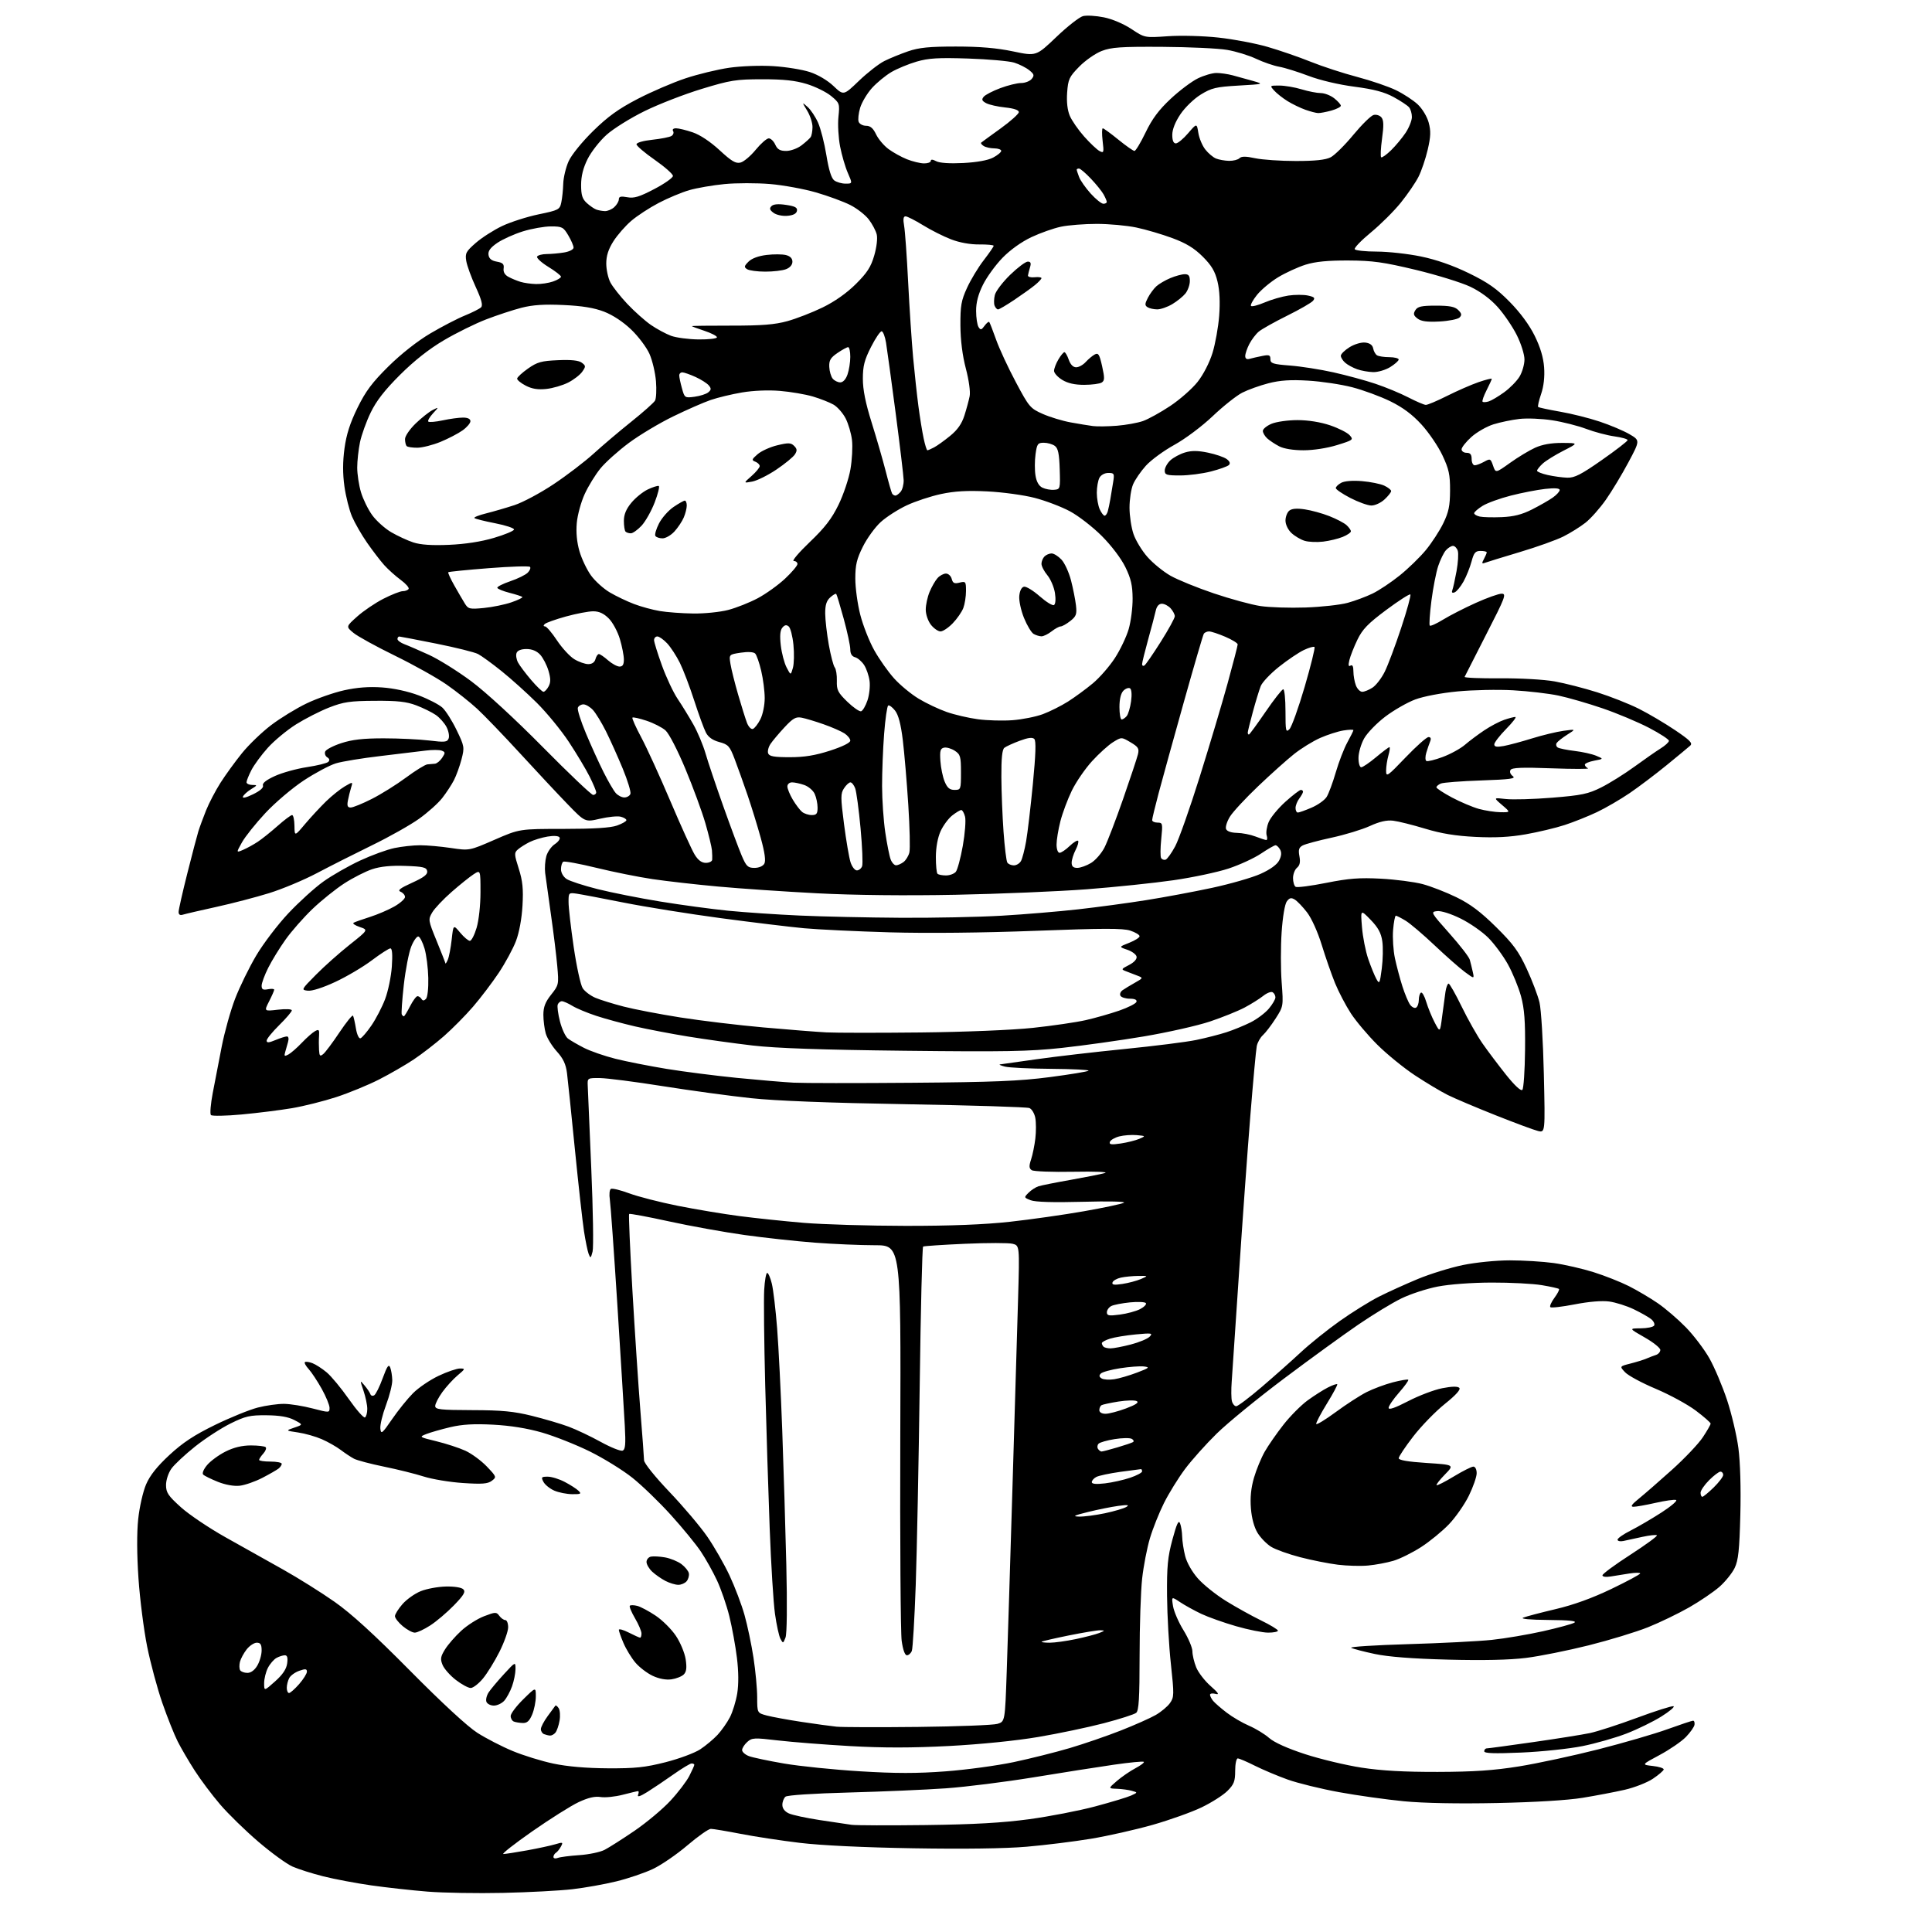<?xml version="1.0" encoding="UTF-8" standalone="no"?>
<svg 
  version="1.1" 
  xmlns="http://www.w3.org/2000/svg" 
  xmlns:xlink="http://www.w3.org/1999/xlink" 
  xmlns:svg="http://www.w3.org/2000/svg"
  xmlns:rdf="http://www.w3.org/1999/02/22-rdf-syntax-ns#"
  xmlns:cc="http://creativecommons.org/ns#"
  xmlns:dc="http://purl.org/dc/elements/1.1/"
  viewBox="0 0 768 768"
  width="768"
  height="768"
>
<style>svg {background-color: white; }</style>"
<path stroke="none" fill="black" fill-rule="evenodd" d="M200.00,752.45C189.82,752.68 176.32,752.45 170.00,751.95C163.68,751.44 153.55,750.32 147.50,749.46C141.45,748.59 132.90,746.98 128.50,745.87C124.10,744.76 118.61,743.02 116.30,742.00C113.98,740.99 107.87,736.54 102.70,732.12C97.53,727.70 90.69,721.03 87.50,717.29C84.30,713.56 79.76,707.50 77.40,703.83C75.04,700.16 72.00,694.96 70.64,692.27C69.28,689.59 66.54,682.72 64.55,677.01C62.56,671.29 59.84,661.19 58.50,654.56C57.17,647.93 55.61,635.75 55.05,627.50C54.40,618.01 54.36,609.32 54.94,603.85C55.44,599.09 56.85,592.90 58.07,590.07C59.60,586.50 62.44,582.93 67.36,578.37C72.67,573.46 77.22,570.46 85.48,566.43C91.54,563.48 99.18,560.37 102.46,559.53C105.74,558.69 110.46,558.03 112.96,558.06C115.46,558.09 120.54,558.91 124.25,559.88C130.91,561.61 131.00,561.61 131.00,559.65C131.00,558.56 129.60,555.15 127.89,552.08C126.17,549.01 123.85,545.49 122.72,544.25C121.58,543.02 120.90,541.77 121.19,541.48C121.48,541.18 122.82,541.36 124.17,541.87C125.51,542.38 128.09,544.05 129.90,545.57C131.71,547.09 135.66,551.87 138.68,556.18C141.70,560.48 144.58,563.76 145.09,563.45C145.59,563.14 146.00,561.62 146.00,560.07C146.00,558.52 145.33,555.28 144.51,552.88C143.03,548.52 143.03,548.51 144.93,550.76C145.98,552.01 147.02,553.55 147.23,554.19C147.44,554.83 148.14,555.03 148.77,554.64C149.40,554.25 150.92,551.18 152.14,547.82C153.90,543.02 154.53,542.12 155.12,543.61C155.52,544.65 155.89,546.91 155.93,548.63C155.97,550.35 154.85,554.81 153.45,558.54C152.05,562.27 151.03,566.48 151.20,567.91C151.47,570.26 151.90,569.91 155.87,564.13C158.27,560.63 162.02,555.98 164.20,553.80C166.38,551.62 170.94,548.53 174.33,546.92C177.72,545.31 181.55,544.00 182.83,544.00C185.04,544.00 185.00,544.13 181.93,546.71C180.15,548.21 177.42,551.20 175.85,553.36C174.28,555.53 173.00,558.02 173.00,558.90C173.00,560.29 174.92,560.51 187.75,560.55C199.56,560.58 204.30,561.04 211.50,562.83C216.45,564.06 222.97,565.98 226.00,567.11C229.03,568.23 234.78,570.96 238.79,573.17C242.80,575.38 246.71,576.94 247.48,576.65C248.59,576.22 248.77,574.20 248.37,566.80C248.09,561.69 246.77,540.17 245.43,519.00C244.08,497.82 242.73,478.86 242.42,476.85C242.11,474.85 242.29,472.94 242.83,472.61C243.36,472.28 246.65,473.08 250.15,474.38C253.64,475.68 262.35,477.91 269.50,479.34C276.65,480.76 287.68,482.60 294.00,483.42C300.32,484.24 311.80,485.45 319.50,486.10C327.20,486.74 345.43,487.28 360.00,487.30C378.06,487.31 391.28,486.79 401.50,485.67C409.75,484.76 422.97,482.88 430.87,481.49C438.77,480.10 445.93,478.58 446.77,478.11C447.66,477.61 440.67,477.45 430.41,477.73C418.74,478.04 411.54,477.83 409.73,477.12C407.00,476.05 406.99,476.01 408.88,474.12C409.94,473.06 411.71,471.91 412.83,471.56C413.94,471.20 419.72,470.05 425.67,469.00C431.63,467.94 437.73,466.73 439.23,466.29C440.77,465.85 435.30,465.63 426.73,465.79C418.35,465.95 410.88,465.67 410.13,465.16C409.05,464.43 408.99,463.55 409.88,460.87C410.49,459.02 411.25,455.27 411.57,452.55C411.89,449.82 411.88,446.16 411.55,444.39C411.22,442.63 410.17,440.87 409.22,440.47C408.28,440.07 386.35,439.39 360.50,438.95C329.61,438.42 308.36,437.60 298.50,436.54C290.25,435.66 274.50,433.51 263.50,431.77C252.50,430.02 241.25,428.58 238.50,428.55C233.57,428.50 233.50,428.54 233.63,431.50C233.70,433.15 234.34,448.01 235.04,464.52C235.75,481.03 235.98,495.88 235.56,497.52C234.86,500.23 234.71,500.31 234.00,498.46C233.57,497.34 232.74,493.29 232.15,489.46C231.56,485.63 229.94,471.02 228.54,457.00C227.15,442.98 225.73,429.31 225.40,426.63C224.94,423.01 223.90,420.79 221.34,417.96C219.45,415.86 217.48,412.66 216.95,410.83C216.43,409.01 216.00,405.66 216.00,403.39C216.00,400.29 216.77,398.31 219.09,395.39C222.11,391.59 222.17,391.32 221.52,384.00C221.16,379.88 220.03,370.65 219.00,363.50C217.98,356.35 216.95,348.94 216.71,347.03C216.48,345.12 216.68,342.13 217.16,340.38C217.64,338.64 219.17,336.46 220.55,335.56C221.93,334.65 222.78,333.45 222.43,332.89C222.04,332.26 220.16,332.13 217.65,332.55C215.37,332.93 212.15,333.91 210.50,334.74C208.85,335.57 206.77,336.88 205.87,337.67C204.37,338.98 204.39,339.58 206.21,345.30C207.76,350.17 208.08,353.32 207.70,360.00C207.41,365.16 206.39,370.68 205.12,374.04C203.96,377.09 200.87,382.80 198.26,386.72C195.64,390.64 191.05,396.69 188.05,400.17C185.05,403.65 179.85,408.91 176.49,411.86C173.13,414.80 167.71,418.99 164.44,421.17C161.17,423.35 154.97,426.93 150.65,429.13C146.33,431.33 138.70,434.46 133.70,436.10C128.71,437.73 120.77,439.72 116.06,440.52C111.35,441.31 102.36,442.44 96.08,443.02C89.81,443.60 84.30,443.70 83.85,443.25C83.41,442.81 83.73,438.85 84.57,434.47C85.41,430.09 87.02,421.77 88.14,416.00C89.27,410.23 91.66,401.68 93.46,397.00C95.26,392.32 99.03,384.61 101.84,379.86C104.65,375.11 110.41,367.54 114.64,363.04C118.88,358.54 125.15,352.85 128.58,350.41C132.01,347.96 138.57,344.21 143.16,342.08C147.75,339.95 153.88,337.71 156.80,337.11C159.71,336.50 164.31,336.00 167.01,336.00C169.71,336.00 175.22,336.49 179.25,337.09C186.59,338.18 186.59,338.18 196.55,333.84C206.50,329.50 206.50,329.50 224.00,329.50C236.00,329.50 242.68,329.08 245.25,328.17C247.31,327.44 249.00,326.48 249.00,326.03C249.00,325.58 247.98,324.96 246.73,324.65C245.48,324.33 241.78,324.70 238.51,325.46C232.56,326.84 232.56,326.84 225.62,319.67C221.80,315.73 213.31,306.65 206.75,299.50C200.19,292.35 192.50,284.36 189.66,281.74C186.82,279.12 181.35,274.79 177.50,272.11C173.65,269.43 164.43,264.28 157.00,260.65C149.57,257.02 142.15,252.94 140.50,251.57C137.50,249.09 137.50,249.09 142.00,245.07C144.47,242.85 149.16,239.68 152.41,238.02C155.66,236.36 159.12,235.00 160.10,235.00C161.08,235.00 162.13,234.60 162.43,234.11C162.73,233.62 161.30,231.99 159.24,230.48C157.18,228.96 154.25,226.33 152.71,224.61C151.18,222.90 148.13,218.92 145.93,215.76C143.73,212.60 141.04,207.91 139.94,205.35C138.84,202.78 137.48,197.38 136.91,193.34C136.21,188.29 136.22,183.58 136.94,178.25C137.70,172.67 139.15,168.15 142.11,162.11C145.38,155.46 147.95,152.03 154.45,145.61C159.47,140.66 165.94,135.57 171.07,132.54C175.68,129.82 181.87,126.61 184.81,125.42C187.75,124.22 190.65,122.75 191.24,122.16C192.02,121.38 191.42,119.11 189.11,114.09C187.34,110.25 185.64,105.58 185.34,103.72C184.85,100.68 185.24,99.95 189.15,96.54C191.54,94.46 196.25,91.45 199.60,89.85C202.96,88.26 209.48,86.17 214.09,85.21C222.07,83.56 222.52,83.32 223.12,80.49C223.48,78.84 223.83,75.47 223.90,73.00C223.98,70.53 224.95,66.51 226.05,64.07C227.20,61.54 231.38,56.39 235.78,52.07C241.68,46.29 245.86,43.28 253.50,39.31C259.00,36.46 267.55,32.78 272.50,31.14C277.45,29.49 285.28,27.60 289.90,26.93C294.66,26.25 302.26,25.97 307.40,26.29C312.41,26.60 318.94,27.66 321.93,28.64C325.14,29.69 328.98,31.96 331.34,34.21C335.33,38.00 335.33,38.00 341.43,32.14C344.79,28.91 349.33,25.37 351.52,24.27C353.71,23.17 357.98,21.43 361.00,20.39C365.32,18.91 369.39,18.50 380.00,18.50C389.50,18.50 396.22,19.07 402.70,20.43C411.90,22.36 411.90,22.36 419.91,14.71C424.31,10.50 429.09,6.76 430.52,6.40C431.96,6.04 435.68,6.26 438.80,6.89C442.11,7.55 446.67,9.49 449.75,11.53C455.03,15.04 455.03,15.04 464.26,14.40C469.44,14.04 478.25,14.27 484.30,14.93C490.25,15.57 499.02,17.23 503.80,18.61C508.59,19.99 516.33,22.66 521.00,24.54C525.67,26.42 534.00,29.14 539.50,30.58C545.00,32.03 551.95,34.40 554.94,35.86C557.93,37.31 561.82,39.86 563.59,41.52C565.41,43.24 567.29,46.37 567.93,48.74C568.83,52.07 568.75,54.28 567.54,59.49C566.70,63.09 565.06,67.95 563.88,70.27C562.70,72.60 559.53,77.24 556.83,80.58C554.13,83.93 548.78,89.25 544.95,92.40C541.11,95.56 538.23,98.56 538.54,99.07C538.86,99.58 542.80,100.01 547.31,100.01C551.81,100.02 559.70,100.89 564.83,101.95C570.94,103.21 577.48,105.49 583.83,108.57C591.46,112.28 594.90,114.69 600.12,119.99C604.32,124.26 607.95,129.19 610.06,133.48C612.31,138.03 613.53,142.13 613.81,146.05C614.08,149.81 613.66,153.55 612.62,156.61C611.73,159.21 611.20,161.53 611.44,161.77C611.68,162.01 615.58,162.85 620.11,163.64C624.64,164.42 631.75,166.20 635.92,167.60C640.09,168.99 645.41,171.24 647.74,172.60C651.97,175.07 651.97,175.07 647.32,183.78C644.77,188.58 640.73,195.27 638.36,198.65C635.99,202.03 632.35,206.13 630.27,207.77C628.20,209.40 624.25,211.87 621.50,213.25C618.75,214.64 610.92,217.44 604.10,219.47C597.28,221.51 591.04,223.43 590.24,223.74C589.03,224.20 588.97,223.93 589.88,222.22C590.50,221.07 591.00,219.88 591.00,219.57C591.00,219.25 589.89,219.00 588.54,219.00C586.49,219.00 585.89,219.71 584.95,223.25C584.32,225.59 582.89,229.17 581.75,231.20C580.61,233.24 579.03,235.16 578.23,235.47C577.26,235.84 576.96,235.54 577.33,234.57C577.64,233.78 578.39,230.38 579.00,227.02C579.61,223.66 579.83,220.03 579.49,218.95C579.14,217.88 578.29,217.00 577.59,217.00C576.88,217.00 575.61,217.79 574.76,218.75C573.91,219.71 572.54,222.53 571.71,225.00C570.89,227.47 569.67,233.70 569.01,238.82C568.35,243.95 568.06,248.39 568.36,248.69C568.65,248.99 571.06,247.91 573.70,246.28C576.34,244.66 582.16,241.68 586.63,239.67C591.10,237.65 595.73,236.00 596.93,236.00C598.91,236.00 598.36,237.44 590.80,252.18C586.24,261.08 582.37,268.68 582.21,269.06C582.05,269.44 588.35,269.70 596.21,269.64C604.34,269.58 613.73,270.11 618.00,270.87C622.12,271.61 629.77,273.57 635.00,275.23C640.23,276.89 647.65,279.82 651.50,281.76C655.35,283.69 661.81,287.51 665.86,290.24C671.87,294.30 672.97,295.43 671.86,296.43C671.11,297.10 666.90,300.59 662.50,304.18C658.10,307.77 651.48,312.77 647.79,315.29C644.10,317.80 638.25,321.20 634.79,322.84C631.33,324.48 625.58,326.78 622.00,327.95C618.42,329.12 611.45,330.78 606.50,331.65C600.15,332.77 594.26,333.07 586.50,332.68C578.64,332.29 572.93,331.36 566.50,329.41C561.55,327.91 555.84,326.48 553.81,326.24C551.25,325.94 548.41,326.58 544.55,328.35C541.50,329.75 534.66,331.83 529.37,332.98C524.08,334.12 518.89,335.52 517.84,336.08C516.33,336.89 516.06,337.79 516.54,340.37C516.98,342.69 516.70,344.00 515.58,344.94C514.71,345.66 514.00,347.51 514.00,349.06C514.00,350.61 514.47,352.17 515.04,352.53C515.62,352.88 521.10,352.17 527.23,350.95C536.24,349.16 540.40,348.84 548.94,349.29C554.75,349.60 562.20,350.57 565.50,351.44C568.80,352.32 574.85,354.67 578.95,356.67C584.43,359.34 588.58,362.46 594.68,368.48C601.52,375.23 603.65,378.12 606.88,385.08C609.03,389.71 611.33,395.75 611.98,398.50C612.63,401.25 613.41,414.02 613.70,426.89C614.24,450.28 614.24,450.28 611.37,449.58C609.79,449.20 602.20,446.38 594.50,443.32C586.80,440.26 578.25,436.64 575.50,435.27C572.75,433.90 566.88,430.38 562.45,427.46C558.02,424.53 551.31,419.07 547.54,415.32C543.77,411.57 539.02,405.94 536.98,402.81C534.94,399.67 532.12,394.27 530.70,390.81C529.29,387.34 526.91,380.50 525.41,375.62C523.84,370.50 521.37,365.03 519.59,362.71C517.89,360.50 515.69,358.20 514.69,357.59C513.26,356.73 512.60,356.88 511.53,358.32C510.74,359.38 509.89,364.43 509.47,370.56C509.08,376.30 509.08,385.28 509.48,390.51C510.19,399.98 510.17,400.05 507.08,404.87C505.37,407.53 503.11,410.50 502.05,411.46C500.98,412.42 499.87,414.40 499.58,415.85C499.28,417.31 498.14,429.75 497.03,443.50C495.92,457.25 493.90,485.38 492.53,506.00C491.16,526.62 489.85,546.09 489.62,549.25C489.38,552.42 489.42,555.91 489.71,557.00C490.00,558.10 490.77,559.00 491.42,559.00C492.07,559.00 496.63,555.56 501.55,551.35C506.47,547.14 513.44,540.95 517.04,537.60C520.64,534.24 527.61,528.64 532.54,525.15C537.47,521.66 544.50,517.28 548.16,515.43C551.83,513.58 558.80,510.42 563.66,508.40C568.52,506.39 576.55,503.91 581.50,502.88C586.60,501.83 594.69,501.02 600.18,501.01C605.50,501.01 613.36,501.49 617.64,502.08C621.92,502.68 629.04,504.31 633.46,505.70C637.88,507.09 644.20,509.59 647.50,511.25C650.80,512.92 655.98,515.97 659.00,518.05C662.02,520.12 667.06,524.45 670.19,527.66C673.31,530.87 677.52,536.42 679.54,540.00C681.55,543.58 684.69,551.00 686.52,556.50C688.34,562.00 690.38,570.62 691.04,575.65C691.78,581.22 692.08,591.58 691.81,602.15C691.45,616.19 691.02,620.22 689.56,623.28C688.56,625.35 685.84,628.73 683.51,630.78C681.18,632.82 675.76,636.51 671.47,638.96C667.17,641.41 659.83,644.96 655.14,646.84C650.46,648.72 639.85,651.96 631.56,654.04C623.28,656.11 612.06,658.37 606.64,659.04C600.12,659.86 589.61,660.09 575.64,659.73C561.46,659.36 551.86,658.62 546.50,657.48C542.10,656.55 537.88,655.44 537.13,655.03C536.38,654.62 546.50,653.97 559.63,653.58C572.76,653.20 587.77,652.43 593.00,651.88C598.23,651.33 607.36,649.78 613.31,648.45C619.25,647.12 624.88,645.59 625.81,645.05C626.99,644.36 623.91,644.03 615.50,643.96C608.15,643.90 604.28,643.54 605.50,643.04C606.60,642.59 612.36,641.07 618.30,639.67C625.51,637.98 632.90,635.30 640.55,631.63C646.85,628.60 652.00,625.83 652.00,625.47C652.00,625.12 650.09,625.12 647.75,625.48C645.41,625.84 642.04,626.38 640.25,626.68C638.36,626.99 637.00,626.80 637.00,626.21C637.00,625.65 641.99,621.97 648.10,618.03C654.20,614.08 658.95,610.61 658.65,610.32C658.35,610.02 655.72,610.30 652.80,610.94C649.89,611.59 646.49,612.32 645.25,612.58C644.01,612.83 643.00,612.59 643.00,612.04C643.00,611.48 645.36,609.84 648.25,608.39C651.14,606.93 656.65,603.70 660.50,601.22C664.35,598.73 666.94,596.50 666.26,596.26C665.57,596.03 661.88,596.55 658.06,597.42C654.23,598.29 650.29,598.98 649.30,598.97C648.00,598.94 648.61,598.04 651.49,595.72C653.68,593.95 659.60,588.79 664.63,584.27C669.67,579.74 675.19,573.92 676.90,571.34C678.60,568.77 680.00,566.32 680.00,565.91C680.00,565.50 677.35,563.18 674.11,560.74C670.87,558.30 663.72,554.41 658.23,552.09C652.73,549.78 647.23,546.81 646.01,545.51C643.78,543.14 643.78,543.14 648.14,542.03C650.54,541.42 653.40,540.53 654.50,540.05C655.60,539.57 657.29,538.93 658.25,538.62C659.21,538.31 660.00,537.41 660.00,536.62C660.00,535.83 657.19,533.58 653.75,531.63C647.50,528.07 647.50,528.07 652.19,528.03C654.77,528.02 657.18,527.52 657.54,526.93C657.90,526.35 657.37,525.20 656.35,524.37C655.33,523.55 652.21,521.78 649.42,520.44C646.62,519.10 642.25,517.72 639.70,517.37C636.82,516.98 631.65,517.40 626.00,518.50C621.01,519.47 616.64,519.97 616.29,519.62C615.93,519.26 616.66,517.60 617.91,515.91C619.16,514.22 619.97,512.64 619.72,512.39C619.47,512.14 616.39,511.45 612.88,510.87C609.37,510.28 600.42,509.82 593.00,509.84C585.04,509.86 576.22,510.52 571.50,511.43C567.10,512.29 560.58,514.42 557.00,516.18C553.42,517.93 545.77,522.58 540.00,526.52C534.23,530.45 520.95,540.08 510.50,547.93C500.05,555.77 487.98,565.64 483.69,569.85C479.39,574.06 473.70,580.42 471.03,584.00C468.37,587.58 464.61,593.65 462.69,597.50C460.77,601.35 458.25,607.65 457.11,611.50C455.96,615.35 454.57,622.55 454.02,627.50C453.47,632.45 453.01,646.23 453.01,658.13C453.00,675.07 452.71,680.00 451.65,680.88C450.90,681.49 445.13,683.35 438.82,685.00C432.50,686.65 420.75,689.12 412.70,690.48C403.90,691.97 389.79,693.40 377.28,694.06C362.53,694.83 351.13,694.84 338.00,694.10C327.82,693.52 314.90,692.51 309.28,691.85C299.79,690.73 298.91,690.77 297.03,692.47C295.91,693.48 295.00,694.93 295.00,695.68C295.00,696.43 296.21,697.51 297.70,698.08C299.18,698.64 305.49,699.97 311.72,701.04C317.95,702.10 331.54,703.49 341.92,704.12C356.06,704.99 364.57,704.99 375.87,704.14C384.16,703.52 396.35,701.86 402.95,700.47C409.56,699.07 419.58,696.56 425.23,694.89C430.88,693.22 440.00,690.08 445.50,687.92C451.00,685.76 457.26,682.98 459.41,681.74C461.55,680.51 464.11,678.38 465.08,677.00C466.74,674.66 466.76,673.66 465.45,661.50C464.67,654.35 463.99,642.17 463.92,634.44C463.82,622.71 464.17,618.99 466.06,611.99C467.77,605.68 468.52,604.08 469.09,605.54C469.52,606.62 469.89,608.99 469.93,610.81C469.97,612.63 470.50,616.11 471.12,618.55C471.77,621.15 473.86,624.83 476.17,627.45C478.33,629.91 483.34,633.92 487.30,636.38C491.26,638.83 497.54,642.32 501.25,644.13C504.96,645.94 508.00,647.78 508.00,648.21C508.00,648.65 506.25,649.00 504.11,649.00C501.97,649.00 496.24,647.85 491.36,646.44C486.49,645.04 480.25,642.82 477.50,641.52C474.75,640.21 470.96,638.12 469.09,636.87C465.67,634.60 465.67,634.60 466.30,638.47C466.65,640.60 468.52,644.93 470.47,648.07C472.41,651.22 474.00,654.99 474.00,656.43C474.00,657.88 474.68,660.74 475.50,662.78C476.33,664.83 478.90,668.17 481.22,670.21C484.34,672.97 484.86,673.78 483.22,673.35C482.00,673.03 481.00,673.18 481.00,673.69C481.00,674.20 481.56,675.30 482.25,676.14C482.94,676.97 485.35,679.07 487.62,680.80C489.88,682.54 493.89,684.88 496.52,686.01C499.15,687.14 502.75,689.33 504.51,690.88C506.54,692.66 511.82,695.03 518.82,697.31C524.92,699.29 534.99,701.70 541.20,702.66C549.12,703.89 558.18,704.39 571.50,704.36C585.93,704.32 593.71,703.79 603.83,702.17C611.16,700.99 625.33,697.94 635.33,695.40C645.32,692.85 657.72,689.25 662.87,687.38C668.02,685.52 672.60,684.00 673.03,684.00C673.47,684.00 673.72,684.72 673.59,685.61C673.46,686.49 671.90,688.70 670.14,690.51C668.37,692.31 663.68,695.53 659.71,697.65C652.50,701.50 652.50,701.50 657.00,702.00C659.48,702.27 661.43,702.90 661.35,703.40C661.26,703.89 659.33,705.55 657.05,707.08C654.77,708.61 649.70,710.59 645.79,711.48C641.88,712.37 634.36,713.80 629.09,714.66C623.20,715.63 610.08,716.42 595.07,716.73C579.67,717.05 565.99,716.79 558.07,716.03C551.15,715.36 539.58,713.74 532.34,712.42C525.10,711.10 515.88,708.84 511.84,707.39C507.80,705.94 501.93,703.46 498.78,701.88C495.63,700.29 492.59,699.00 492.03,699.00C491.46,699.00 491.00,701.22 491.00,703.92C491.00,708.09 490.53,709.32 487.92,711.92C486.23,713.61 481.62,716.55 477.67,718.45C473.73,720.35 464.97,723.47 458.22,725.40C451.46,727.32 440.43,729.81 433.72,730.93C427.00,732.04 415.47,733.47 408.11,734.10C399.65,734.83 383.07,735.06 363.11,734.72C343.43,734.40 326.40,733.58 318.00,732.57C310.57,731.68 299.93,730.06 294.35,728.97C288.78,727.89 283.47,727.00 282.57,727.00C281.67,727.00 277.48,729.95 273.25,733.55C269.03,737.15 262.86,741.38 259.54,742.95C256.22,744.52 249.68,746.74 245.00,747.88C240.32,749.03 232.45,750.43 227.50,751.00C222.55,751.57 210.18,752.23 200.00,752.45zM221.70,738.56C222.64,738.20 226.49,737.70 230.25,737.45C234.02,737.20 238.54,736.26 240.30,735.36C242.06,734.46 247.43,731.04 252.23,727.77C257.03,724.49 263.46,719.11 266.50,715.82C269.55,712.54 272.93,708.10 274.02,705.96C275.11,703.83 276.00,701.84 276.00,701.54C276.00,701.24 275.52,701.00 274.93,701.00C274.34,701.00 271.08,702.97 267.68,705.37C264.28,707.77 259.60,710.92 257.29,712.36C254.47,714.11 253.26,714.49 253.64,713.49C253.96,712.67 253.96,712.00 253.66,712.00C253.35,712.00 250.61,712.65 247.57,713.44C244.53,714.23 240.56,714.64 238.76,714.35C236.46,713.98 233.83,714.59 229.99,716.39C226.97,717.81 218.69,723.03 211.59,727.98C204.49,732.94 199.31,737.00 200.09,737.00C200.86,737.00 205.10,736.34 209.50,735.55C213.90,734.75 218.96,733.66 220.75,733.12C223.75,732.22 223.92,732.29 222.99,734.01C222.44,735.05 221.54,736.17 220.99,736.50C220.45,736.84 220.00,737.59 220.00,738.17C220.00,738.74 220.77,738.92 221.70,738.56zM368.00,725.49C387.23,725.24 398.52,724.60 409.15,723.16C417.20,722.06 429.00,719.78 435.35,718.08C441.71,716.38 448.13,714.44 449.61,713.77C452.30,712.54 452.30,712.54 449.90,711.87C448.58,711.50 445.93,711.14 444.00,711.07C440.50,710.95 440.50,710.95 444.00,707.94C445.93,706.29 449.23,704.02 451.35,702.90C453.46,701.78 454.97,700.63 454.69,700.36C454.41,700.08 449.08,700.59 442.84,701.49C436.60,702.39 422.25,704.64 410.95,706.50C399.65,708.35 383.90,710.33 375.95,710.89C368.00,711.45 350.70,712.20 337.50,712.55C323.47,712.92 312.98,713.61 312.25,714.21C311.56,714.78 311.00,716.24 311.00,717.46C311.00,718.88 311.94,720.11 313.59,720.86C315.02,721.51 320.53,722.70 325.84,723.50C331.15,724.30 336.85,725.15 338.50,725.39C340.15,725.63 353.43,725.67 368.00,725.49zM241.62,702.93C252.47,702.99 256.45,702.57 264.56,700.51C269.95,699.14 276.16,696.83 278.36,695.38C280.55,693.93 283.65,691.34 285.25,689.62C286.84,687.90 289.04,684.77 290.14,682.66C291.24,680.54 292.55,676.27 293.06,673.16C293.65,669.53 293.61,664.45 292.94,659.00C292.37,654.33 291.01,646.90 289.93,642.50C288.84,638.10 286.63,631.69 285.02,628.25C283.42,624.81 280.52,619.63 278.59,616.75C276.66,613.86 271.31,607.33 266.70,602.24C262.09,597.14 255.21,590.49 251.41,587.46C247.61,584.42 240.00,579.72 234.50,577.00C229.00,574.29 220.45,570.90 215.50,569.47C209.59,567.77 202.90,566.69 196.00,566.33C188.39,565.93 183.71,566.21 179.00,567.32C175.43,568.17 171.15,569.39 169.50,570.04C166.53,571.21 166.57,571.24 173.50,572.93C177.35,573.87 182.53,575.56 185.00,576.69C187.47,577.83 191.30,580.64 193.50,582.94C197.41,587.04 197.45,587.17 195.50,588.64C193.89,589.86 191.65,590.03 184.00,589.52C178.78,589.17 171.80,588.01 168.50,586.96C165.20,585.90 158.10,584.13 152.71,583.03C147.33,581.93 141.93,580.50 140.71,579.86C139.50,579.22 137.13,577.65 135.44,576.37C133.76,575.10 130.39,573.18 127.94,572.11C125.50,571.04 121.25,569.83 118.50,569.43C113.50,568.69 113.50,568.69 117.00,567.50C120.50,566.32 120.50,566.32 117.00,564.49C114.57,563.22 111.20,562.64 105.96,562.59C99.36,562.53 97.59,562.93 91.68,565.84C87.97,567.67 81.63,571.78 77.60,574.98C73.57,578.19 69.31,582.16 68.14,583.81C66.93,585.50 66.00,588.34 66.00,590.32C66.00,593.34 66.83,594.58 71.93,599.17C75.19,602.10 83.18,607.47 89.68,611.11C96.18,614.75 106.45,620.50 112.50,623.90C118.55,627.30 127.78,633.08 133.00,636.75C139.63,641.40 148.69,649.67 163.00,664.13C175.73,676.99 185.88,686.36 189.78,688.84C193.23,691.04 199.53,694.29 203.78,696.05C208.03,697.82 215.32,700.08 220.00,701.06C225.54,702.23 233.08,702.88 241.62,702.93zM604.75,696.67C593.92,697.13 590.00,697.00 590.00,696.15C590.00,695.52 590.48,695.00 591.07,695.00C591.65,695.00 599.88,693.89 609.35,692.53C618.83,691.18 629.03,689.55 632.04,688.92C635.04,688.28 643.50,685.54 650.82,682.82C658.15,680.11 664.64,678.05 665.25,678.25C665.86,678.45 663.69,680.29 660.43,682.33C657.17,684.37 650.91,687.43 646.53,689.12C642.14,690.81 634.27,693.06 629.03,694.11C623.79,695.17 612.86,696.32 604.75,696.67zM218.63,689.92C218.01,689.88 216.94,689.62 216.25,689.34C215.56,689.06 215.00,688.17 215.00,687.35C215.00,686.53 216.22,684.21 217.71,682.18C219.20,680.16 220.57,678.29 220.76,678.03C220.95,677.77 221.54,678.22 222.08,679.03C222.61,679.84 222.77,682.08 222.43,684.00C222.10,685.92 221.36,688.06 220.79,688.75C220.22,689.44 219.25,689.96 218.63,689.92zM365.00,686.48C380.68,686.30 394.85,685.76 396.50,685.26C399.50,684.36 399.50,684.36 400.19,664.43C400.57,653.47 401.60,620.42 402.48,591.00C403.37,561.58 404.36,527.96 404.70,516.31C405.31,495.12 405.31,495.12 402.52,494.42C400.99,494.03 392.50,494.03 383.67,494.42C374.83,494.81 367.31,495.31 366.95,495.53C366.60,495.75 365.99,520.58 365.60,550.71C365.20,580.85 364.49,616.52 364.02,630.00C363.54,643.48 362.84,655.29 362.47,656.25C362.09,657.21 361.21,658.00 360.51,658.00C359.71,658.00 358.93,655.83 358.43,652.25C357.99,649.09 357.74,612.41 357.88,570.75C358.13,495.00 358.13,495.00 347.76,495.00C342.06,495.00 331.35,494.54 323.95,493.98C316.55,493.42 303.95,492.05 295.93,490.93C287.92,489.81 274.43,487.38 265.94,485.52C257.46,483.66 250.33,482.34 250.09,482.57C249.86,482.81 250.44,496.39 251.38,512.75C252.33,529.11 253.75,550.60 254.54,560.50C255.34,570.40 256.00,579.40 256.02,580.50C256.04,581.64 260.36,587.02 266.06,593.00C271.57,598.77 278.34,606.77 281.11,610.77C283.88,614.77 287.88,621.75 290.00,626.27C292.12,630.80 294.81,637.88 295.96,642.00C297.12,646.12 298.73,653.77 299.53,659.00C300.33,664.23 300.99,671.30 300.99,674.71C301.00,680.92 301.00,680.92 304.75,681.93C306.81,682.48 313.00,683.62 318.50,684.46C324.00,685.29 330.30,686.16 332.50,686.38C334.70,686.61 349.32,686.65 365.00,686.48zM207.80,684.92C206.54,684.88 204.94,684.62 204.25,684.34C203.56,684.06 203.00,683.07 203.00,682.13C203.00,681.19 205.25,678.21 208.00,675.50C213.00,670.58 213.00,670.58 213.00,674.32C213.00,676.38 212.35,679.62 211.55,681.53C210.47,684.12 209.52,684.98 207.80,684.92zM196.31,678.00C195.01,678.00 193.68,677.32 193.36,676.49C193.04,675.66 193.44,673.98 194.25,672.74C195.06,671.51 197.79,668.25 200.32,665.50C204.92,660.50 204.92,660.50 204.92,663.50C204.91,665.15 204.30,668.22 203.55,670.32C202.80,672.42 201.40,675.00 200.44,676.07C199.48,677.13 197.62,678.00 196.31,678.00zM114.90,673.00C115.39,673.00 117.19,671.41 118.90,669.47C120.60,667.52 122.00,665.29 122.00,664.52C122.00,663.38 121.41,663.31 118.98,664.16C117.32,664.74 115.52,666.03 114.98,667.04C114.44,668.05 114.00,669.80 114.00,670.93C114.00,672.07 114.40,673.00 114.90,673.00zM109.35,668.38C112.36,665.70 113.84,663.50 114.15,661.25C114.47,658.95 114.20,658.00 113.23,658.00C112.48,658.00 111.00,658.46 109.94,659.03C108.89,659.60 107.34,661.37 106.51,662.98C105.68,664.59 105.00,667.33 105.00,669.08C105.00,672.26 105.00,672.26 109.35,668.38zM187.11,671.00C186.15,671.00 183.50,669.57 181.23,667.82C178.96,666.08 176.58,663.39 175.94,661.86C174.97,659.50 175.11,658.56 176.90,655.66C178.06,653.78 180.95,650.46 183.32,648.28C185.68,646.10 189.79,643.48 192.44,642.47C196.94,640.75 197.34,640.74 198.49,642.32C199.17,643.24 200.23,644.00 200.86,644.00C201.49,644.00 202.00,645.29 202.00,646.87C202.00,648.44 200.44,652.83 198.54,656.62C196.64,660.40 193.68,665.19 191.97,667.25C190.26,669.31 188.07,671.00 187.11,671.00zM266.93,667.56C264.75,667.87 262.02,667.36 259.46,666.17C257.24,665.13 254.14,662.76 252.57,660.90C251.00,659.04 248.88,655.56 247.86,653.17C246.84,650.79 246.00,648.41 246.00,647.90C246.00,647.38 247.78,647.87 249.96,648.98C252.14,650.09 254.16,651.00 254.46,651.00C254.76,651.00 255.00,650.25 255.00,649.34C255.00,648.42 253.84,645.69 252.41,643.26C250.99,640.83 250.07,638.60 250.37,638.30C250.66,638.00 251.99,638.03 253.32,638.36C254.64,638.70 257.93,640.44 260.61,642.24C263.30,644.03 266.94,647.65 268.69,650.28C270.46,652.92 272.19,657.09 272.57,659.62C273.07,662.98 272.87,664.55 271.81,665.62C271.01,666.42 268.82,667.29 266.93,667.56zM98.34,665.00C99.74,665.00 101.21,663.92 102.28,662.10C103.23,660.50 104.00,657.80 104.00,656.10C104.00,653.71 103.56,653.00 102.07,653.00C101.01,653.00 99.20,654.20 98.05,655.66C96.90,657.13 95.70,659.35 95.38,660.61C95.07,661.86 95.11,663.36 95.46,663.94C95.82,664.52 97.12,665.00 98.34,665.00zM312.25,650.96C311.33,653.34 311.26,653.36 310.23,651.44C309.65,650.34 308.67,645.86 308.06,641.47C307.44,637.09 306.50,621.80 305.96,607.50C305.42,593.20 304.62,567.55 304.18,550.50C303.74,533.45 303.56,516.46 303.78,512.75C303.99,509.04 304.53,506.00 304.97,506.00C305.40,506.00 306.24,507.91 306.81,510.25C307.39,512.59 308.34,520.58 308.92,528.00C309.50,535.42 310.41,553.65 310.95,568.50C311.49,583.35 312.22,607.42 312.57,622.00C312.95,638.04 312.83,649.47 312.25,650.96zM417.27,653.00C419.25,653.00 423.94,652.35 427.68,651.56C431.43,650.77 435.62,649.68 437.00,649.13C439.27,648.22 439.30,648.12 437.39,648.06C436.23,648.03 430.60,648.95 424.89,650.11C419.18,651.27 414.31,652.39 414.08,652.61C413.85,652.82 415.29,653.00 417.27,653.00zM164.88,649.00C163.93,649.00 161.77,647.83 160.08,646.41C158.38,644.99 157.00,643.20 157.00,642.45C157.00,641.69 158.36,639.53 160.01,637.64C161.67,635.75 164.93,633.44 167.26,632.51C169.59,631.57 174.07,630.74 177.22,630.67C180.60,630.59 183.44,631.04 184.17,631.77C185.16,632.76 184.40,634.06 180.46,638.13C177.73,640.94 173.50,644.54 171.05,646.12C168.61,647.71 165.83,649.00 164.88,649.00zM269.63,629.99C268.46,629.99 266.15,629.29 264.50,628.43C262.85,627.57 260.49,625.92 259.25,624.76C258.01,623.60 257.00,621.86 257.00,620.90C257.00,619.94 257.79,618.98 258.75,618.78C259.71,618.58 262.24,618.72 264.36,619.09C266.48,619.47 269.41,620.66 270.86,621.74C272.31,622.83 273.65,624.47 273.83,625.40C274.02,626.33 273.62,627.75 272.96,628.55C272.30,629.35 270.80,630.00 269.63,629.99zM543.85,622.32C540.91,622.60 535.51,622.45 531.85,622.00C528.19,621.55 521.44,620.21 516.85,619.02C512.26,617.83 507.07,615.97 505.30,614.88C503.54,613.79 501.12,611.32 499.93,609.39C498.56,607.17 497.57,603.57 497.26,599.62C496.91,595.34 497.30,591.48 498.47,587.44C499.42,584.19 501.36,579.49 502.78,577.01C504.20,574.53 507.55,569.71 510.23,566.30C512.90,562.89 517.21,558.57 519.79,556.68C522.38,554.80 526.00,552.49 527.84,551.56C529.68,550.62 531.36,550.03 531.58,550.25C531.79,550.46 529.94,553.94 527.45,557.97C524.97,562.00 523.06,565.64 523.22,566.06C523.37,566.48 526.88,564.34 531.00,561.31C535.12,558.27 540.63,554.71 543.23,553.39C545.84,552.07 550.53,550.32 553.66,549.50C556.79,548.69 559.55,548.22 559.80,548.47C560.05,548.71 558.39,551.02 556.12,553.60C553.86,556.17 552.00,558.89 552.00,559.64C552.00,560.56 554.51,559.70 559.75,556.99C564.01,554.78 570.11,552.46 573.30,551.84C577.13,551.09 579.44,551.04 580.09,551.69C580.74,552.34 578.78,554.53 574.32,558.11C570.60,561.09 564.96,566.90 561.78,571.02C558.61,575.13 556.01,579.02 556.01,579.67C556.00,580.44 559.71,581.07 567.07,581.55C578.15,582.27 578.15,582.27 574.39,586.12C572.32,588.23 570.83,590.15 571.06,590.38C571.30,590.61 574.39,589.05 577.93,586.90C581.47,584.76 584.96,583.00 585.68,583.00C586.44,583.00 587.00,584.12 587.00,585.63C587.00,587.07 585.59,591.11 583.88,594.60C582.16,598.09 578.60,603.19 575.97,605.93C573.34,608.68 568.37,612.75 564.92,614.98C561.47,617.20 556.52,619.66 553.93,620.43C551.33,621.20 546.80,622.05 543.85,622.32zM429.00,602.87C430.93,602.92 435.53,602.32 439.24,601.54C442.95,600.75 446.78,599.62 447.74,599.03C449.07,598.21 448.28,598.12 444.50,598.62C441.75,599.00 436.35,600.08 432.50,601.04C426.86,602.44 426.18,602.80 429.00,602.87zM676.71,595.00C677.10,595.00 679.12,593.33 681.21,591.30C683.29,589.26 685.00,587.01 685.00,586.30C685.00,585.58 684.50,585.00 683.90,585.00C683.29,585.00 681.27,586.53 679.40,588.40C677.53,590.27 676.00,592.52 676.00,593.40C676.00,594.28 676.32,595.00 676.71,595.00zM227.46,593.96C225.28,593.94 222.07,593.30 220.33,592.54C218.58,591.78 216.66,590.23 216.04,589.08C215.04,587.20 215.20,587.00 217.73,587.00C219.27,587.00 222.32,587.94 224.51,589.10C226.71,590.25 229.16,591.82 229.96,592.60C231.23,593.81 230.90,593.99 227.46,593.96zM95.27,590.60C92.97,590.85 89.59,590.24 86.58,589.04C83.88,587.95 81.27,586.67 80.78,586.18C80.26,585.66 80.91,584.08 82.34,582.37C83.69,580.77 86.98,578.36 89.65,577.02C92.91,575.38 96.20,574.59 99.70,574.58C102.56,574.58 105.22,574.89 105.61,575.28C106.00,575.67 105.57,576.81 104.66,577.82C103.75,578.83 103.00,579.96 103.00,580.33C103.00,580.70 105.03,581.00 107.50,581.00C109.97,581.00 112.00,581.39 112.00,581.88C112.00,582.36 111.44,583.21 110.75,583.76C110.06,584.31 107.15,585.99 104.27,587.48C101.40,588.96 97.35,590.37 95.27,590.60zM439.27,589.66C442.16,589.32 446.66,588.31 449.27,587.42C451.87,586.54 454.00,585.40 454.00,584.91C454.00,584.41 453.81,584.00 453.57,584.00C453.34,584.00 449.64,584.49 445.35,585.08C441.06,585.68 436.75,586.60 435.78,587.12C434.80,587.64 434.00,588.57 434.00,589.17C434.00,589.92 435.72,590.07 439.27,589.66zM437.88,577.00C438.30,577.00 441.08,576.28 444.07,575.39C447.06,574.51 449.90,573.55 450.38,573.26C450.86,572.96 450.64,572.38 449.88,571.96C449.12,571.54 446.06,571.59 443.08,572.07C440.11,572.54 437.24,573.36 436.72,573.88C436.20,574.40 436.08,575.31 436.45,575.91C436.82,576.51 437.46,577.00 437.88,577.00zM439.46,562.00C440.82,562.00 444.48,561.04 447.61,559.87C451.49,558.42 452.85,557.50 451.90,556.98C451.13,556.55 447.84,556.63 444.59,557.14C441.34,557.66 438.31,558.31 437.84,558.60C437.38,558.88 437.00,559.77 437.00,560.56C437.00,561.42 437.99,562.00 439.46,562.00zM442.91,548.27C444.89,547.97 448.98,546.77 452.00,545.62C456.89,543.76 457.19,543.49 454.70,543.19C453.17,543.01 448.93,543.32 445.29,543.89C441.66,544.45 438.20,545.40 437.60,546.00C436.82,546.78 436.91,547.33 437.92,547.95C438.70,548.43 440.94,548.57 442.91,548.27zM441.46,536.00C442.62,536.00 446.26,535.30 449.54,534.45C452.82,533.60 456.18,532.20 457.00,531.35C458.36,529.94 457.83,529.85 451.50,530.45C447.65,530.82 443.04,531.57 441.25,532.14C439.46,532.70 438.00,533.50 438.00,533.91C438.00,534.33 438.30,534.97 438.67,535.33C439.03,535.70 440.29,536.00 441.46,536.00zM445.16,522.57C447.99,522.20 451.61,521.22 453.19,520.40C454.77,519.58 455.82,518.52 455.52,518.03C455.22,517.54 452.39,517.40 449.24,517.71C446.08,518.02 442.71,518.68 441.75,519.17C440.79,519.67 440.00,520.79 440.00,521.66C440.00,523.00 440.82,523.15 445.16,522.57zM446.16,510.39C448.55,510.03 451.85,509.15 453.50,508.45C456.50,507.16 456.50,507.16 452.50,507.20C450.30,507.22 447.19,507.52 445.58,507.87C443.98,508.22 442.47,509.07 442.24,509.78C441.92,510.75 442.86,510.89 446.16,510.39zM445.53,454.55C448.16,454.15 451.48,453.32 452.91,452.70C455.49,451.58 455.49,451.57 451.85,451.23C449.84,451.05 446.72,451.27 444.92,451.74C443.11,452.21 441.44,453.19 441.19,453.93C440.84,454.98 441.75,455.11 445.53,454.55zM605.15,433.25C605.66,432.74 606.15,425.61 606.23,417.41C606.35,405.92 605.98,401.01 604.62,396.00C603.64,392.43 601.30,386.72 599.41,383.32C597.52,379.92 594.01,375.17 591.60,372.76C589.20,370.36 584.25,366.92 580.61,365.13C576.74,363.22 572.86,362.00 571.27,362.18C568.63,362.49 568.75,362.71 576.13,371.00C580.30,375.68 583.96,380.40 584.26,381.50C584.57,382.60 585.10,384.77 585.45,386.33C586.08,389.16 586.08,389.16 582.29,386.37C580.21,384.83 574.80,380.06 570.27,375.78C565.75,371.50 560.57,367.10 558.77,366.00C556.97,364.91 555.22,364.01 554.87,364.00C554.53,364.00 554.04,366.54 553.78,369.65C553.52,372.76 553.85,377.82 554.50,380.90C555.16,383.98 556.49,389.00 557.47,392.06C558.44,395.11 559.83,398.42 560.55,399.41C561.28,400.39 562.35,400.90 562.93,400.54C563.52,400.18 564.00,398.81 564.00,397.50C564.00,396.19 564.38,394.88 564.85,394.59C565.32,394.30 566.27,395.96 566.96,398.28C567.66,400.60 569.17,404.30 570.33,406.50C572.44,410.50 572.44,410.50 573.28,404.00C573.74,400.43 574.33,396.04 574.60,394.25C574.87,392.46 575.43,391.00 575.84,391.00C576.25,391.00 578.59,395.12 581.04,400.15C583.49,405.19 587.21,411.77 589.30,414.77C591.39,417.78 595.61,423.37 598.66,427.21C602.08,431.49 604.58,433.82 605.15,433.25zM362.50,430.42C394.89,430.17 405.32,429.74 417.30,428.17C425.44,427.11 432.37,425.96 432.71,425.62C433.06,425.28 426.40,424.95 417.92,424.88C409.44,424.82 401.15,424.42 399.50,424.00C397.85,423.58 396.95,423.18 397.50,423.12C398.05,423.05 404.57,422.13 412.00,421.07C419.43,420.01 435.18,418.18 447.00,417.00C458.82,415.82 471.65,414.21 475.50,413.41C479.35,412.61 484.75,411.23 487.50,410.34C490.25,409.45 494.58,407.68 497.12,406.41C499.66,405.14 502.92,402.69 504.37,400.97C505.82,399.25 507.00,397.23 507.00,396.48C507.00,395.73 506.51,394.81 505.90,394.44C505.30,394.06 503.61,394.71 502.15,395.88C500.69,397.04 497.36,399.13 494.74,400.52C492.12,401.91 485.92,404.41 480.96,406.07C476.00,407.73 464.19,410.39 454.72,411.99C445.25,413.58 430.56,415.64 422.08,416.56C409.05,417.97 399.35,418.14 359.58,417.69C326.60,417.32 308.52,416.69 299.21,415.61C291.91,414.76 280.40,413.16 273.64,412.06C266.88,410.96 257.34,409.14 252.43,408.01C247.52,406.87 240.58,404.99 237.01,403.81C233.44,402.64 229.16,400.85 227.51,399.84C225.85,398.83 223.99,398.01 223.36,398.00C222.73,398.00 221.99,398.59 221.71,399.32C221.43,400.05 221.83,403.09 222.60,406.07C223.37,409.06 224.79,412.10 225.75,412.83C226.71,413.56 229.57,415.22 232.10,416.52C234.63,417.82 240.25,419.77 244.60,420.87C248.94,421.96 258.12,423.77 265.00,424.90C271.88,426.02 284.48,427.63 293.00,428.48C301.52,429.32 311.65,430.18 315.50,430.38C319.35,430.58 340.50,430.60 362.50,430.42zM114.66,419.17C115.67,418.62 118.08,416.52 120.00,414.50C121.92,412.48 124.29,410.40 125.26,409.88C126.76,409.06 126.99,409.33 126.83,411.71C126.72,413.24 126.72,415.79 126.82,417.37C126.97,419.82 127.22,420.06 128.52,418.98C129.36,418.29 132.26,414.41 134.96,410.36C137.67,406.32 140.08,403.34 140.33,403.75C140.57,404.16 141.09,406.44 141.48,408.80C141.88,411.24 142.67,412.94 143.29,412.74C143.90,412.53 145.85,410.26 147.63,407.67C149.41,405.09 151.85,400.40 153.06,397.24C154.26,394.08 155.48,388.24 155.76,384.25C156.09,379.42 155.90,377.00 155.18,377.00C154.59,377.00 151.27,379.14 147.80,381.75C144.34,384.36 137.81,388.22 133.30,390.32C128.40,392.61 124.01,394.01 122.37,393.82C119.67,393.50 119.72,393.42 125.57,387.50C128.83,384.19 134.86,378.83 138.96,375.57C146.42,369.65 146.42,369.65 143.01,368.50C141.14,367.87 140.04,367.11 140.56,366.81C141.07,366.51 143.97,365.48 147.00,364.52C150.03,363.56 154.41,361.68 156.75,360.35C159.09,359.01 161.00,357.31 161.00,356.56C161.00,355.82 160.21,354.89 159.25,354.49C157.91,353.94 158.99,353.10 163.83,350.90C168.56,348.75 170.07,347.58 169.81,346.26C169.53,344.78 168.17,344.45 161.12,344.21C155.44,344.01 151.23,344.43 147.95,345.52C145.30,346.40 140.31,348.94 136.87,351.16C133.43,353.39 127.72,357.97 124.19,361.35C120.66,364.73 115.85,370.20 113.51,373.50C111.16,376.80 108.06,381.85 106.62,384.72C105.18,387.59 104.00,390.79 104.00,391.83C104.00,393.31 104.54,393.62 106.50,393.24C107.88,392.98 109.00,393.06 109.00,393.42C109.00,393.78 108.09,395.87 106.97,398.05C104.95,402.02 104.95,402.02 110.47,401.37C113.66,401.00 116.00,401.12 116.00,401.65C116.00,402.16 113.75,404.79 111.00,407.50C108.25,410.21 106.00,412.98 106.00,413.66C106.00,414.60 106.83,414.55 109.47,413.45C111.38,412.65 113.43,412.00 114.04,412.00C114.70,412.00 114.88,412.89 114.49,414.25C114.13,415.49 113.61,417.33 113.33,418.34C112.90,419.86 113.12,420.00 114.66,419.17zM366.00,410.42C383.68,410.23 402.43,409.46 410.60,408.59C418.36,407.76 427.81,406.38 431.60,405.52C435.40,404.66 441.39,402.95 444.92,401.73C448.46,400.50 451.53,398.94 451.76,398.25C452.02,397.44 451.11,397.00 449.14,397.00C447.48,397.00 445.80,396.48 445.41,395.85C445.01,395.21 445.40,394.20 446.27,393.60C447.14,392.99 449.35,391.66 451.18,390.63C454.42,388.80 454.45,388.73 452.25,387.88C451.01,387.39 448.99,386.62 447.76,386.15C445.58,385.33 445.61,385.25 448.82,383.59C450.84,382.55 452.00,381.26 451.81,380.28C451.64,379.40 449.98,378.17 448.12,377.54C444.74,376.40 444.74,376.40 448.87,374.78C451.14,373.89 453.00,372.71 453.00,372.16C453.00,371.61 451.34,370.61 449.30,369.93C446.38,368.97 438.46,368.99 411.71,370.01C390.73,370.81 368.64,371.04 353.76,370.62C340.53,370.24 325.16,369.50 319.60,368.99C314.05,368.47 299.15,366.67 286.50,364.98C273.85,363.28 256.52,360.51 248.00,358.81C239.47,357.12 231.04,355.51 229.25,355.25C226.06,354.79 226.00,354.86 226.01,358.64C226.01,360.76 226.93,368.80 228.06,376.50C229.19,384.20 230.80,391.55 231.63,392.83C232.47,394.12 234.77,395.84 236.75,396.67C238.72,397.49 243.75,399.05 247.92,400.13C252.09,401.21 262.25,403.16 270.50,404.46C278.75,405.76 293.60,407.54 303.50,408.42C313.40,409.30 324.65,410.19 328.50,410.39C332.35,410.59 349.23,410.60 366.00,410.42zM160.54,404.00C160.77,404.00 161.88,402.20 163.00,400.00C164.12,397.80 165.45,396.00 165.96,396.00C166.47,396.00 167.18,396.49 167.55,397.09C168.04,397.87 168.53,397.87 169.32,397.08C169.95,396.45 170.35,392.89 170.25,388.74C170.16,384.76 169.49,379.51 168.77,377.08C168.05,374.64 166.96,372.49 166.35,372.28C165.75,372.08 164.46,373.85 163.50,376.21C162.54,378.57 161.20,385.45 160.52,391.50C159.85,397.55 159.48,402.84 159.71,403.25C159.93,403.66 160.31,404.00 160.54,404.00zM549.28,385.00C549.74,381.43 549.84,376.53 549.48,374.13C549.01,370.87 547.81,368.69 544.84,365.63C540.83,361.50 540.83,361.50 541.41,368.56C541.72,372.45 542.84,378.14 543.90,381.22C544.96,384.29 546.41,387.86 547.13,389.15C548.34,391.34 548.49,391.05 549.28,385.00zM178.01,381.50C178.49,380.40 179.18,376.80 179.55,373.50C180.21,367.50 180.21,367.50 182.93,370.75C184.42,372.54 186.16,374.00 186.78,374.00C187.41,374.00 188.61,371.67 189.46,368.82C190.34,365.84 191.00,359.83 191.00,354.70C191.00,345.77 191.00,345.77 188.25,347.55C186.74,348.53 182.80,351.69 179.50,354.58C176.20,357.47 172.74,361.13 171.81,362.72C170.17,365.52 170.21,365.83 173.56,374.00C175.45,378.63 177.03,382.65 177.07,382.95C177.10,383.25 177.53,382.60 178.01,381.50zM358.00,364.83C370.93,364.91 388.98,364.54 398.12,364.01C407.26,363.48 420.98,362.33 428.62,361.47C436.25,360.61 448.35,358.98 455.50,357.84C462.65,356.71 474.47,354.51 481.77,352.94C489.07,351.37 497.76,348.87 501.08,347.38C504.91,345.66 507.61,343.72 508.47,342.06C509.40,340.27 509.52,338.89 508.86,337.72C508.33,336.77 507.52,336.00 507.05,336.00C506.58,336.00 503.99,337.49 501.29,339.30C498.59,341.12 492.78,343.80 488.37,345.26C483.97,346.71 474.10,348.81 466.44,349.91C458.77,351.02 443.27,352.63 432.00,353.50C420.73,354.36 397.27,355.34 379.87,355.69C359.90,356.08 339.63,355.86 324.87,355.10C312.02,354.43 294.30,353.23 285.50,352.42C276.70,351.62 264.95,350.28 259.40,349.46C253.84,348.64 243.79,346.62 237.06,344.97C230.33,343.33 224.42,342.24 223.91,342.55C223.41,342.86 223.00,344.21 223.00,345.54C223.00,346.94 223.94,348.57 225.25,349.43C226.49,350.24 232.00,352.03 237.50,353.42C243.00,354.80 254.25,357.04 262.50,358.38C270.75,359.73 282.90,361.37 289.50,362.03C296.10,362.68 308.93,363.55 318.00,363.95C327.07,364.36 345.07,364.75 358.00,364.83zM72.75,363.58C71.58,363.95 71.00,363.60 71.00,362.51C71.00,361.62 72.56,354.72 74.46,347.19C76.36,339.66 78.33,332.15 78.84,330.50C79.35,328.85 80.73,325.11 81.90,322.18C83.07,319.26 85.65,314.31 87.64,311.18C89.63,308.06 93.47,302.76 96.17,299.42C98.87,296.07 104.10,291.04 107.79,288.24C111.48,285.44 117.83,281.55 121.90,279.61C125.97,277.66 132.67,275.32 136.79,274.40C141.93,273.26 146.69,272.90 151.90,273.27C156.53,273.59 162.22,274.83 166.48,276.44C170.32,277.89 174.54,280.08 175.86,281.29C177.18,282.51 179.72,286.51 181.50,290.20C184.62,296.65 184.69,297.07 183.46,301.83C182.75,304.54 181.40,308.28 180.45,310.13C179.50,311.98 177.39,315.20 175.76,317.27C174.13,319.35 169.99,323.05 166.55,325.50C163.12,327.95 154.73,332.68 147.90,336.00C141.08,339.33 131.22,344.31 126.00,347.07C120.78,349.83 112.22,353.41 107.00,355.03C101.78,356.65 92.33,359.12 86.00,360.51C79.67,361.90 73.71,363.28 72.75,363.58zM376.04,348.00C377.54,348.00 379.29,347.35 379.95,346.56C380.61,345.76 381.86,341.11 382.73,336.23C383.59,331.34 384.00,326.14 383.63,324.67C383.26,323.20 382.58,322.00 382.12,322.00C381.65,322.00 380.03,322.98 378.51,324.17C376.99,325.37 374.92,328.18 373.90,330.42C372.76,332.93 372.04,336.84 372.02,340.58C372.01,343.93 372.30,346.97 372.67,347.33C373.03,347.70 374.55,348.00 376.04,348.00zM340.61,346.00C341.41,346.00 342.35,345.26 342.70,344.35C343.05,343.44 342.77,336.62 342.08,329.19C341.39,321.76 340.43,314.63 339.94,313.34C339.45,312.05 338.60,311.00 338.05,311.00C337.50,311.00 336.35,312.06 335.51,313.35C334.13,315.45 334.13,316.89 335.51,327.60C336.36,334.14 337.53,340.96 338.10,342.75C338.68,344.54 339.81,346.00 340.61,346.00zM299.91,345.00C301.66,345.00 303.29,344.31 303.83,343.33C304.47,342.19 304.02,338.93 302.41,333.08C301.11,328.36 298.74,320.68 297.14,316.00C295.54,311.32 293.25,304.92 292.05,301.77C290.07,296.57 289.51,295.95 285.94,294.98C283.29,294.27 281.55,293.04 280.60,291.19C279.82,289.69 277.74,283.97 275.96,278.48C274.19,272.99 271.62,266.25 270.26,263.50C268.90,260.75 266.62,257.26 265.21,255.75C263.79,254.24 262.04,253.00 261.31,253.00C260.59,253.00 260.00,253.65 260.00,254.45C260.00,255.24 261.41,259.78 263.13,264.53C264.85,269.29 267.66,275.27 269.39,277.84C271.12,280.40 273.92,284.98 275.63,288.00C277.33,291.02 279.50,296.20 280.46,299.50C281.41,302.80 284.59,312.25 287.52,320.50C290.45,328.75 293.77,337.64 294.89,340.25C296.67,344.40 297.31,345.00 299.91,345.00zM428.25,345.00C429.49,344.99 431.94,344.11 433.71,343.04C435.47,341.96 437.88,339.20 439.05,336.90C440.22,334.61 443.55,325.93 446.45,317.61C449.34,309.30 452.00,301.31 452.35,299.85C452.90,297.56 452.49,296.90 449.40,295.07C445.81,292.95 445.81,292.95 442.46,295.02C440.62,296.16 436.86,299.56 434.11,302.57C431.35,305.59 427.74,310.85 426.07,314.28C424.41,317.70 422.36,323.18 421.52,326.46C420.68,329.74 420.00,333.90 420.00,335.71C420.00,337.60 420.51,339.00 421.20,339.00C421.85,339.00 423.65,337.80 425.18,336.32C426.72,334.85 428.24,333.91 428.56,334.23C428.88,334.55 428.44,336.18 427.57,337.86C426.71,339.53 426.00,341.82 426.00,342.95C426.00,344.41 426.65,345.00 428.25,345.00zM356.23,343.97C356.93,343.95 358.26,343.36 359.18,342.66C360.11,341.95 361.15,340.25 361.49,338.88C361.84,337.51 361.64,328.99 361.06,319.95C360.48,310.90 359.50,299.33 358.88,294.22C358.10,287.85 357.14,284.17 355.79,282.46C354.72,281.10 353.49,280.20 353.07,280.46C352.64,280.72 351.91,285.79 351.45,291.72C350.99,297.65 350.63,307.00 350.64,312.50C350.65,318.00 351.22,326.27 351.91,330.88C352.59,335.49 353.55,340.32 354.05,341.63C354.54,342.93 355.52,343.99 356.23,343.97zM403.02,344.00C404.07,344.00 405.36,343.20 405.88,342.22C406.40,341.25 407.31,337.76 407.89,334.47C408.47,331.19 409.68,320.92 410.58,311.66C411.73,299.79 411.90,294.50 411.15,293.75C410.41,293.01 408.68,293.22 405.30,294.49C402.66,295.47 399.94,296.72 399.25,297.26C398.38,297.94 398.02,301.50 398.06,308.87C398.09,314.72 398.48,324.50 398.92,330.62C399.36,336.73 400.03,342.24 400.42,342.87C400.80,343.49 401.98,344.00 403.02,344.00zM280.58,343.00C281.91,343.00 283.05,342.44 283.11,341.75C283.17,341.06 283.12,339.38 283.01,338.00C282.89,336.63 281.71,331.76 280.38,327.18C279.05,322.60 275.49,312.92 272.47,305.68C269.36,298.22 265.93,291.57 264.55,290.35C263.22,289.17 259.82,287.44 257.00,286.50C254.18,285.56 251.66,285.01 251.40,285.26C251.15,285.52 252.72,289.05 254.90,293.11C257.08,297.18 262.30,308.60 266.50,318.50C270.71,328.40 275.05,337.96 276.16,339.75C277.53,341.97 278.93,343.00 280.58,343.00zM463.34,341.74C463.98,341.54 465.69,339.15 467.15,336.43C468.61,333.72 473.00,321.27 476.92,308.76C480.83,296.26 485.83,279.52 488.02,271.55C490.21,263.59 492.00,256.67 492.00,256.16C492.00,255.66 489.78,254.29 487.06,253.12C484.35,251.96 481.45,251.00 480.62,251.00C479.80,251.00 478.85,251.43 478.53,251.95C478.20,252.48 474.62,264.74 470.56,279.20C466.50,293.67 462.01,309.89 460.59,315.25C459.17,320.61 458.00,325.44 458.00,326.00C458.00,326.55 458.96,327.00 460.14,327.00C462.17,327.00 462.24,327.32 461.61,333.54C461.24,337.14 461.22,340.54 461.56,341.10C461.90,341.65 462.70,341.94 463.34,341.74zM96.68,337.81C98.23,337.14 100.85,335.70 102.50,334.60C104.15,333.51 107.69,330.67 110.36,328.31C113.03,325.94 115.62,324.00 116.11,324.00C116.60,324.00 117.02,325.91 117.05,328.25C117.11,332.50 117.11,332.50 121.30,327.52C123.61,324.79 127.37,320.74 129.65,318.52C131.93,316.31 135.26,313.65 137.05,312.60C140.31,310.70 140.31,310.70 139.56,313.10C139.15,314.42 138.58,316.74 138.29,318.25C137.90,320.34 138.16,321.00 139.41,321.00C140.31,321.00 144.08,319.47 147.77,317.60C151.47,315.73 157.60,311.91 161.39,309.10C165.17,306.30 169.00,303.93 169.89,303.85C170.77,303.76 172.12,303.65 172.88,303.59C173.64,303.54 174.93,302.48 175.75,301.26C177.07,299.26 177.06,298.96 175.57,298.39C174.65,298.04 171.79,298.03 169.20,298.37C166.62,298.71 158.56,299.68 151.29,300.53C144.03,301.38 136.05,302.68 133.56,303.43C131.07,304.18 125.31,307.25 120.76,310.24C116.21,313.24 109.34,319.07 105.49,323.20C101.65,327.32 97.46,332.57 96.18,334.86C93.86,339.02 93.86,339.02 96.68,337.81zM503.32,333.92C503.77,333.97 503.86,333.13 503.52,332.07C503.19,331.01 503.54,328.64 504.31,326.80C505.08,324.95 508.08,321.32 510.96,318.72C513.85,316.12 516.62,314.00 517.11,314.00C517.60,314.00 517.99,314.34 517.97,314.75C517.95,315.16 517.28,316.37 516.47,317.44C515.66,318.51 515.00,320.20 515.00,321.19C515.00,322.19 515.41,323.00 515.92,323.00C516.42,323.00 518.87,322.13 521.35,321.06C523.84,320.00 526.54,318.09 527.35,316.81C528.16,315.54 529.80,311.12 531.00,307.00C532.20,302.88 534.26,297.53 535.59,295.12C536.91,292.72 538.00,290.52 538.00,290.25C538.00,289.97 536.20,290.03 534.00,290.38C531.80,290.74 527.64,292.08 524.75,293.36C521.86,294.65 517.21,297.52 514.41,299.75C511.61,301.97 505.21,307.70 500.19,312.48C495.16,317.26 490.10,322.72 488.93,324.61C487.76,326.50 487.06,328.71 487.37,329.53C487.72,330.44 489.36,331.03 491.72,331.08C493.80,331.12 497.07,331.76 499.00,332.50C500.93,333.24 502.87,333.88 503.32,333.92zM322.69,324.00C324.58,324.00 325.00,323.47 325.00,321.05C325.00,319.42 324.49,316.97 323.86,315.60C323.24,314.22 321.37,312.63 319.71,312.05C318.06,311.47 315.87,311.00 314.85,311.00C313.81,311.00 313.00,311.71 313.00,312.63C313.00,313.53 313.97,315.89 315.15,317.88C316.34,319.87 318.00,322.06 318.84,322.75C319.69,323.44 321.42,324.00 322.69,324.00zM596.50,322.87C600.50,322.92 600.50,322.92 597.07,319.98C593.64,317.05 593.64,317.05 598.57,317.62C601.28,317.93 609.58,317.70 617.00,317.10C628.73,316.15 631.29,315.62 636.50,313.02C639.80,311.37 645.75,307.65 649.72,304.76C653.69,301.87 658.38,298.60 660.15,297.50C661.92,296.40 663.39,295.05 663.43,294.50C663.47,293.95 659.90,291.62 655.50,289.32C651.10,287.03 642.77,283.53 637.00,281.56C631.23,279.59 623.35,277.31 619.50,276.50C615.65,275.69 607.55,274.74 601.50,274.40C595.45,274.06 585.51,274.26 579.41,274.85C572.99,275.46 565.90,276.81 562.58,278.05C559.43,279.23 554.08,282.29 550.70,284.85C547.32,287.41 543.54,291.30 542.29,293.50C541.05,295.70 540.03,299.19 540.02,301.25C540.01,303.34 540.49,305.00 541.11,305.00C541.72,305.00 544.37,303.20 547.00,301.00C549.63,298.80 552.02,297.00 552.32,297.00C552.62,297.00 552.44,298.46 551.93,300.24C551.42,302.03 551.00,304.77 551.00,306.33C551.00,309.01 551.46,308.69 558.75,301.08C563.01,296.63 567.11,292.99 567.86,293.00C568.75,293.00 568.97,293.59 568.50,294.75C568.11,295.71 567.42,297.73 566.97,299.24C566.52,300.74 566.53,302.21 567.00,302.50C567.47,302.79 570.40,302.07 573.51,300.91C576.62,299.75 580.59,297.57 582.33,296.07C584.07,294.57 587.52,291.99 590.00,290.33C592.48,288.67 596.03,286.80 597.90,286.16C599.77,285.52 601.78,285.00 602.36,285.00C602.95,285.00 601.30,287.15 598.71,289.78C596.12,292.42 594.00,295.17 594.00,295.90C594.00,296.88 594.96,297.05 597.75,296.55C599.81,296.17 604.88,294.82 609.00,293.53C613.12,292.25 618.75,290.89 621.50,290.51C626.50,289.83 626.50,289.83 623.00,292.04C621.08,293.26 619.19,294.75 618.80,295.35C618.42,295.95 618.62,296.76 619.24,297.15C619.86,297.53 622.87,298.14 625.93,298.51C629.00,298.87 632.85,299.73 634.50,300.42C637.50,301.67 637.50,301.67 633.75,302.38C631.69,302.77 630.00,303.48 630.00,303.96C630.00,304.44 630.56,305.09 631.25,305.41C631.94,305.73 625.46,305.73 616.86,305.42C605.02,304.98 601.03,305.14 600.46,306.07C600.01,306.79 600.39,307.81 601.37,308.53C602.72,309.52 600.34,309.84 588.77,310.24C580.92,310.51 573.71,311.06 572.75,311.47C571.79,311.88 571.00,312.55 571.00,312.97C571.00,313.38 573.77,315.20 577.16,317.01C580.55,318.81 585.39,320.86 587.91,321.56C590.44,322.25 594.30,322.84 596.50,322.87zM100.57,315.75C103.42,314.37 104.86,313.09 104.53,312.23C104.20,311.35 105.83,310.05 109.26,308.49C112.14,307.17 117.88,305.58 122.00,304.95C126.12,304.33 129.95,303.39 130.49,302.86C131.14,302.24 131.01,301.62 130.10,301.06C129.33,300.59 128.96,299.56 129.26,298.77C129.56,297.98 132.44,296.47 135.65,295.42C139.98,294.00 144.36,293.50 152.50,293.50C158.55,293.50 166.69,293.89 170.60,294.36C176.82,295.12 177.78,295.02 178.34,293.55C178.70,292.63 178.32,290.59 177.51,289.02C176.70,287.44 174.79,285.29 173.27,284.23C171.74,283.17 168.25,281.44 165.50,280.40C161.58,278.91 158.01,278.52 149.00,278.58C139.12,278.64 136.56,279.02 130.86,281.24C127.22,282.66 121.27,285.70 117.64,287.98C114.02,290.27 108.98,294.45 106.45,297.27C103.91,300.09 100.98,304.09 99.92,306.16C98.86,308.23 98.00,310.39 98.00,310.96C98.00,311.53 99.01,312.01 100.25,312.03C102.40,312.05 102.38,312.13 99.77,313.74C98.27,314.67 96.83,316.00 96.57,316.68C96.28,317.44 97.83,317.08 100.57,315.75zM248.19,317.00C249.22,317.00 250.30,316.37 250.60,315.60C250.89,314.84 249.51,310.29 247.53,305.50C245.55,300.71 242.54,294.02 240.85,290.64C239.16,287.27 236.85,283.49 235.72,282.25C234.58,281.01 232.88,280.00 231.93,280.00C230.99,280.00 229.98,280.60 229.70,281.33C229.42,282.06 230.88,286.67 232.94,291.58C235.00,296.49 238.16,303.43 239.96,307.00C241.75,310.57 243.92,314.29 244.77,315.25C245.62,316.21 247.15,317.00 248.19,317.00zM235.78,316.00C236.45,316.00 237.00,315.54 237.00,314.97C237.00,314.40 235.82,311.59 234.39,308.72C232.95,305.85 229.26,299.68 226.18,295.00C223.10,290.32 217.32,283.28 213.35,279.34C209.37,275.40 203.06,269.73 199.31,266.73C195.56,263.72 191.39,260.69 190.02,259.98C188.66,259.27 181.24,257.42 173.52,255.87C165.81,254.33 159.16,253.05 158.75,253.03C158.34,253.01 158.00,253.46 158.00,254.02C158.00,254.59 159.24,255.51 160.75,256.08C162.26,256.64 166.65,258.55 170.50,260.30C174.35,262.06 181.90,266.77 187.28,270.77C193.09,275.09 204.68,285.75 215.81,297.02C226.12,307.46 235.11,316.00 235.78,316.00zM379.45,314.00C381.94,314.00 382.00,313.84 382.00,307.02C382.00,300.72 381.76,299.89 379.55,298.44C378.20,297.56 376.29,297.00 375.30,297.20C373.80,297.51 373.55,298.40 373.82,302.49C374.00,305.19 374.76,308.89 375.52,310.70C376.57,313.21 377.51,314.00 379.45,314.00zM313.91,301.00C319.76,301.00 324.02,300.31 329.94,298.40C334.86,296.81 338.00,295.26 338.00,294.42C338.00,293.67 336.96,292.37 335.70,291.54C334.43,290.71 330.72,289.08 327.45,287.93C324.18,286.78 320.24,285.59 318.71,285.30C316.37,284.85 315.25,285.47 311.84,289.13C309.61,291.53 307.10,294.51 306.28,295.74C305.45,296.98 305.04,298.66 305.36,299.49C305.81,300.66 307.73,301.00 313.91,301.00zM496.45,292.00C496.69,292.00 499.66,287.95 503.05,283.00C506.44,278.05 509.62,274.00 510.11,274.00C510.60,274.00 511.00,277.92 511.00,282.71C511.00,290.66 511.14,291.29 512.58,289.85C513.45,288.98 516.17,281.40 518.63,273.01C521.08,264.62 522.84,257.50 522.53,257.20C522.23,256.89 520.31,257.44 518.27,258.41C516.23,259.38 511.79,262.38 508.41,265.07C505.02,267.77 501.76,271.21 501.16,272.73C500.55,274.26 499.15,278.87 498.03,282.98C496.91,287.09 496.00,290.81 496.00,291.23C496.00,291.65 496.20,292.00 496.45,292.00zM299.26,289.77C299.94,289.56 301.29,287.83 302.25,285.94C303.23,284.01 303.99,280.31 303.98,277.50C303.98,274.75 303.35,269.87 302.59,266.66C301.84,263.45 300.76,260.36 300.19,259.79C299.55,259.15 297.32,259.02 294.46,259.45C289.77,260.16 289.77,260.16 290.37,263.92C290.70,265.99 292.07,271.47 293.41,276.09C294.75,280.72 296.34,285.77 296.93,287.33C297.53,288.89 298.57,289.99 299.26,289.77zM402.50,286.29C406.35,286.00 411.77,284.92 414.55,283.89C417.33,282.85 421.83,280.60 424.55,278.88C427.27,277.15 431.72,273.89 434.43,271.63C437.14,269.37 441.09,264.83 443.21,261.55C445.33,258.28 447.79,253.11 448.67,250.07C449.55,247.03 450.26,241.55 450.23,237.90C450.20,232.70 449.58,230.01 447.35,225.43C445.66,221.98 441.82,216.91 437.96,213.04C434.37,209.45 428.66,205.03 425.28,203.23C421.90,201.42 415.61,199.03 411.31,197.92C407.02,196.80 398.55,195.64 392.50,195.34C384.50,194.94 379.48,195.23 374.09,196.38C370.02,197.25 363.89,199.27 360.47,200.87C357.05,202.47 352.41,205.44 350.16,207.47C347.91,209.50 344.71,213.90 343.04,217.24C340.56,222.19 340.00,224.56 340.00,230.00C340.00,233.67 340.88,240.14 341.97,244.37C343.05,248.59 345.55,254.95 347.53,258.49C349.51,262.04 353.08,267.09 355.46,269.72C357.84,272.35 362.22,275.97 365.21,277.76C368.19,279.56 373.18,281.92 376.30,283.01C379.42,284.11 385.01,285.41 388.73,285.91C392.45,286.41 398.65,286.58 402.50,286.29zM445.88,286.00C446.36,286.00 447.26,285.39 447.88,284.65C448.49,283.91 449.28,281.27 449.62,278.78C449.99,276.06 449.82,274.01 449.20,273.62C448.63,273.27 447.45,273.69 446.58,274.56C445.57,275.58 445.00,277.91 445.00,281.07C445.00,283.78 445.39,286.00 445.88,286.00zM342.31,282.74C342.97,282.52 344.10,280.58 344.83,278.42C345.56,276.27 345.94,272.80 345.67,270.71C345.40,268.63 344.42,265.76 343.49,264.34C342.56,262.92 340.94,261.54 339.90,261.26C338.64,260.93 338.00,259.88 338.00,258.13C338.00,256.69 336.83,251.22 335.40,246.00C333.97,240.78 332.63,236.32 332.41,236.09C332.19,235.86 331.11,236.50 330.01,237.49C328.54,238.82 328.01,240.54 328.03,243.90C328.05,246.43 328.70,252.01 329.46,256.31C330.23,260.60 331.29,264.65 331.82,265.31C332.35,265.96 332.73,268.36 332.66,270.64C332.55,274.28 333.06,275.29 336.83,278.96C339.20,281.25 341.66,282.95 342.31,282.74zM216.04,275.00C216.53,275.00 217.45,274.03 218.08,272.85C218.95,271.22 218.94,269.71 218.02,266.60C217.35,264.35 215.87,261.49 214.73,260.25C213.37,258.78 211.49,258.00 209.29,258.00C207.17,258.00 205.72,258.57 205.34,259.57C205.00,260.43 205.27,262.14 205.93,263.37C206.59,264.60 208.94,267.72 211.14,270.30C213.35,272.89 215.55,275.00 216.04,275.00zM541.51,275.00C542.37,275.00 544.21,274.25 545.60,273.34C546.99,272.43 549.16,269.62 550.42,267.09C551.69,264.57 554.63,256.73 556.96,249.69C559.30,242.64 560.95,236.62 560.64,236.31C560.33,236.00 556.03,238.76 551.08,242.44C543.77,247.89 541.61,250.12 539.58,254.32C538.21,257.17 536.78,260.80 536.40,262.40C535.91,264.46 536.04,265.09 536.85,264.59C537.62,264.12 538.00,264.88 538.00,266.88C538.00,268.52 538.44,271.02 538.98,272.43C539.51,273.85 540.65,275.00 541.51,275.00zM315.19,265.50C315.65,263.85 315.75,259.70 315.40,256.28C315.06,252.86 314.21,249.59 313.52,249.02C312.62,248.27 311.90,248.41 311.00,249.50C310.11,250.57 309.93,252.73 310.38,256.60C310.74,259.67 311.78,263.60 312.69,265.34C314.33,268.50 314.33,268.50 315.19,265.50zM246.25,264.97C247.51,264.99 248.00,264.21 248.00,262.18C248.00,260.63 247.29,256.96 246.41,254.02C245.54,251.08 243.55,247.39 241.99,245.84C240.00,243.85 238.15,243.00 235.81,243.00C233.97,243.00 229.09,243.93 224.98,245.06C220.87,246.20 217.07,247.55 216.55,248.06C215.95,248.65 215.99,249.00 216.66,249.00C217.24,249.00 219.37,251.49 221.39,254.54C223.41,257.58 226.51,260.95 228.28,262.03C230.05,263.11 232.55,263.99 233.84,264.00C235.35,264.00 236.37,263.28 236.71,262.00C237.00,260.90 237.61,260.00 238.06,260.00C238.52,260.00 240.15,261.11 241.69,262.47C243.24,263.83 245.29,264.95 246.25,264.97zM454.91,264.55C455.42,264.24 458.34,260.00 461.41,255.14C464.49,250.27 467.00,245.69 467.00,244.97C467.00,244.25 466.26,242.83 465.35,241.83C464.43,240.82 462.87,240.00 461.86,240.00C460.69,240.00 459.82,240.98 459.43,242.75C459.10,244.26 457.74,249.41 456.41,254.19C455.09,258.97 454.00,263.38 454.00,264.00C454.00,264.61 454.41,264.86 454.91,264.55zM414.00,252.95C413.18,252.94 411.77,252.51 410.87,251.99C409.98,251.47 408.26,248.61 407.05,245.63C405.84,242.63 405.00,238.73 405.18,236.87C405.38,234.80 406.10,233.40 407.07,233.22C407.93,233.06 410.73,234.77 413.30,237.03C415.87,239.29 418.42,240.86 418.98,240.51C419.59,240.13 419.74,238.18 419.35,235.69C418.99,233.39 417.64,230.23 416.35,228.67C415.06,227.12 414.00,225.07 414.00,224.12C414.00,223.18 414.54,221.86 415.20,221.20C415.86,220.54 417.13,220.00 418.03,220.00C418.92,220.00 420.68,221.10 421.94,222.44C423.20,223.78 424.91,227.49 425.74,230.69C426.56,233.89 427.45,238.35 427.71,240.61C428.12,244.17 427.82,245.00 425.45,246.86C423.96,248.04 422.23,249.01 421.62,249.02C421.00,249.03 419.38,249.92 418.00,251.00C416.62,252.08 414.82,252.95 414.00,252.95zM373.88,251.00C372.92,251.00 371.21,249.81 370.07,248.37C368.90,246.87 368.00,244.26 368.00,242.33C368.00,240.46 368.69,237.28 369.54,235.25C370.38,233.23 371.80,230.77 372.69,229.79C373.58,228.80 375.09,228.00 376.04,228.00C376.99,228.00 378.02,228.96 378.32,230.12C378.77,231.83 379.38,232.12 381.44,231.60C383.86,231.00 384.00,231.17 384.00,234.92C384.00,237.09 383.52,240.14 382.94,241.68C382.35,243.23 380.47,245.96 378.74,247.75C377.02,249.54 374.83,251.00 373.88,251.00zM275.54,243.88C279.96,243.95 286.23,243.31 289.46,242.47C292.69,241.63 298.00,239.52 301.25,237.79C304.50,236.05 309.37,232.56 312.08,230.02C314.79,227.48 317.00,224.86 317.00,224.20C317.00,223.54 316.33,223.00 315.51,223.00C314.69,223.00 317.56,219.62 321.89,215.48C327.90,209.74 330.61,206.23 333.32,200.67C335.28,196.66 337.41,190.31 338.06,186.56C338.71,182.82 338.99,177.59 338.68,174.94C338.37,172.30 337.23,168.42 336.15,166.32C335.07,164.22 332.91,161.76 331.35,160.85C329.78,159.95 326.07,158.49 323.11,157.61C320.14,156.74 314.27,155.74 310.07,155.39C305.46,155.00 299.47,155.25 295.00,156.00C290.92,156.69 285.30,158.04 282.51,159.00C279.72,159.95 273.01,162.90 267.58,165.54C262.16,168.17 254.27,172.90 250.04,176.03C245.82,179.16 240.72,183.73 238.71,186.18C236.70,188.63 233.87,193.22 232.43,196.38C230.98,199.53 229.56,204.71 229.28,207.88C228.94,211.64 229.31,215.55 230.35,219.14C231.23,222.16 233.29,226.48 234.93,228.75C236.57,231.01 239.96,234.07 242.46,235.53C244.96,237.00 249.28,239.06 252.06,240.11C254.83,241.17 259.44,242.42 262.30,242.90C265.16,243.38 271.12,243.82 275.54,243.88zM192.36,241.68C195.74,241.35 200.66,240.34 203.30,239.43C205.95,238.52 207.90,237.56 207.64,237.31C207.38,237.05 205.08,236.30 202.53,235.65C199.97,235.00 197.80,234.11 197.69,233.66C197.59,233.22 199.90,232.05 202.84,231.05C205.78,230.06 208.90,228.53 209.78,227.65C210.66,226.77 211.06,225.73 210.67,225.34C210.28,224.95 202.90,225.18 194.27,225.86C185.64,226.54 178.41,227.26 178.20,227.47C177.99,227.67 179.06,230.02 180.56,232.67C182.06,235.33 183.95,238.57 184.76,239.88C186.12,242.10 186.66,242.23 192.36,241.68zM519.00,241.49C525.33,241.27 532.86,240.43 535.74,239.63C538.63,238.84 543.07,237.18 545.61,235.95C548.15,234.72 552.99,231.50 556.36,228.79C559.74,226.08 564.43,221.53 566.78,218.68C569.13,215.83 572.26,211.03 573.73,208.00C575.88,203.57 576.40,201.05 576.42,195.00C576.45,188.68 575.97,186.48 573.39,181.00C571.71,177.43 567.96,171.92 565.07,168.76C561.42,164.77 557.64,161.95 552.66,159.51C548.72,157.58 541.90,155.07 537.50,153.93C533.10,152.80 525.23,151.61 520.00,151.31C513.00,150.89 508.85,151.17 504.25,152.35C500.81,153.24 496.12,154.92 493.82,156.09C491.52,157.27 486.23,161.46 482.07,165.42C477.78,169.49 471.18,174.43 466.86,176.82C462.65,179.13 457.55,182.87 455.51,185.12C453.47,187.38 451.17,190.73 450.40,192.58C449.63,194.42 449.00,198.57 449.00,201.79C449.00,205.01 449.71,209.72 450.58,212.27C451.44,214.81 453.93,218.92 456.12,221.39C458.30,223.87 462.43,227.23 465.29,228.86C468.16,230.49 475.90,233.64 482.50,235.87C489.10,238.10 497.43,240.37 501.00,240.91C504.57,241.45 512.67,241.71 519.00,241.49zM178.50,216.58C184.94,216.30 191.29,215.32 196.33,213.82C200.64,212.55 204.24,211.05 204.33,210.50C204.43,209.95 201.04,208.82 196.82,208.00C192.60,207.18 188.89,206.25 188.59,205.93C188.28,205.62 190.39,204.78 193.27,204.07C196.15,203.35 201.20,201.88 204.50,200.80C207.80,199.72 214.78,196.00 220.00,192.52C225.22,189.05 232.43,183.55 236.00,180.30C239.57,177.05 246.32,171.33 251.00,167.59C255.68,163.85 259.89,160.10 260.38,159.26C260.86,158.42 261.03,154.95 260.76,151.55C260.48,148.16 259.33,143.27 258.18,140.68C257.04,138.10 253.77,133.75 250.92,131.02C247.71,127.94 243.59,125.22 240.12,123.89C236.15,122.36 231.42,121.59 223.99,121.25C216.33,120.89 211.80,121.19 207.30,122.34C203.91,123.21 197.58,125.30 193.24,126.97C188.90,128.64 181.34,132.37 176.45,135.26C170.57,138.72 164.66,143.38 159.02,149.00C152.93,155.07 149.59,159.36 147.35,164.00C145.62,167.57 143.71,172.88 143.10,175.80C142.50,178.71 142.00,183.24 142.00,185.87C142.00,188.49 142.67,192.90 143.49,195.65C144.31,198.41 146.32,202.52 147.95,204.77C149.58,207.02 152.98,210.07 155.49,211.55C158.01,213.02 161.97,214.86 164.29,215.62C167.18,216.57 171.63,216.87 178.50,216.58zM526.00,215.30C523.52,215.60 520.20,215.46 518.62,214.98C517.03,214.50 514.67,213.10 513.37,211.88C512.01,210.60 511.00,208.50 511.00,206.95C511.00,205.46 511.67,203.69 512.49,203.01C513.51,202.17 515.48,202.00 518.68,202.48C521.27,202.86 525.66,204.07 528.44,205.17C531.22,206.26 534.29,207.87 535.25,208.73C536.21,209.60 537.00,210.71 537.00,211.21C537.00,211.70 535.54,212.70 533.75,213.43C531.96,214.16 528.48,215.00 526.00,215.30zM263.37,214.00C262.13,214.00 260.85,213.57 260.52,213.03C260.19,212.50 260.84,210.27 261.97,208.07C263.09,205.87 265.68,202.93 267.74,201.53C269.79,200.14 271.81,199.00 272.23,199.00C272.65,199.00 273.00,199.88 273.00,200.95C273.00,202.03 272.47,204.16 271.81,205.70C271.16,207.24 269.50,209.74 268.12,211.25C266.75,212.76 264.61,214.00 263.37,214.00zM250.77,212.00C249.98,212.00 249.03,211.70 248.67,211.33C248.30,210.97 248.00,209.04 248.00,207.06C248.00,204.54 248.89,202.37 250.97,199.86C252.60,197.88 255.54,195.50 257.51,194.56C259.48,193.63 261.44,193.01 261.86,193.18C262.29,193.36 261.56,196.30 260.24,199.73C258.92,203.16 256.57,207.32 255.02,208.98C253.47,210.64 251.55,212.00 250.77,212.00zM597.00,205.57C601.72,205.37 605.00,204.54 609.00,202.52C612.02,200.99 615.74,198.87 617.25,197.80C618.76,196.74 620.00,195.38 620.00,194.79C620.00,194.07 618.08,193.93 614.25,194.35C611.09,194.70 604.95,195.89 600.61,197.00C596.28,198.10 591.21,199.94 589.36,201.08C587.51,202.23 586.00,203.55 586.00,204.01C586.00,204.48 587.01,205.08 588.25,205.35C589.49,205.62 593.42,205.72 597.00,205.57zM439.09,205.00C439.52,205.00 440.09,204.21 440.36,203.25C440.63,202.29 441.08,200.15 441.36,198.50C441.64,196.85 442.14,193.81 442.48,191.75C443.05,188.25 442.92,188.00 440.58,188.00C439.12,188.00 437.64,188.81 437.04,189.93C436.47,191.00 436.00,193.68 436.00,195.89C436.00,198.10 436.52,201.05 437.16,202.45C437.80,203.85 438.67,205.00 439.09,205.00zM545.10,200.95C543.67,200.93 539.91,199.57 536.75,197.94C533.59,196.30 531.00,194.54 531.00,194.02C531.00,193.50 531.97,192.55 533.17,191.91C534.48,191.21 537.73,190.95 541.42,191.26C544.76,191.54 548.74,192.34 550.25,193.04C551.76,193.75 553.00,194.72 553.00,195.21C553.00,195.70 551.81,197.20 550.35,198.55C548.90,199.90 546.54,200.98 545.10,200.95zM355.94,197.00C356.39,197.00 357.33,196.31 358.03,195.47C358.73,194.62 359.26,192.55 359.22,190.87C359.17,189.19 357.73,177.17 356.03,164.15C354.32,151.14 352.60,138.56 352.21,136.19C351.82,133.82 351.05,131.80 350.50,131.69C349.95,131.59 348.04,134.38 346.25,137.91C343.61,143.11 343.00,145.49 343.00,150.57C343.00,154.94 344.06,160.22 346.50,167.99C348.42,174.13 350.93,182.81 352.08,187.29C353.22,191.78 354.37,195.79 354.64,196.22C354.90,196.65 355.49,197.00 355.94,197.00zM419.00,194.70C421.46,194.50 421.50,194.39 421.25,186.50C421.06,180.34 420.61,178.21 419.31,177.25C418.38,176.56 416.41,176.00 414.94,176.00C412.53,176.00 412.21,176.44 411.64,180.60C411.29,183.14 411.28,186.92 411.62,189.00C412.01,191.49 412.96,193.16 414.36,193.85C415.54,194.43 417.62,194.82 419.00,194.70zM299.00,191.44C295.50,192.08 295.50,192.08 298.75,189.22C300.54,187.64 302.00,185.87 302.00,185.28C302.00,184.70 301.21,183.91 300.25,183.53C298.70,182.93 298.80,182.60 301.17,180.55C302.63,179.28 306.16,177.68 309.01,177.00C313.42,175.94 314.41,175.98 315.68,177.25C316.87,178.44 316.94,179.13 315.99,180.62C315.34,181.66 312.03,184.37 308.65,186.65C305.27,188.93 300.93,191.08 299.00,191.44zM623.04,189.89C625.91,189.98 628.54,188.63 636.79,182.85C642.41,178.92 647.00,175.37 647.00,174.95C647.00,174.53 644.66,173.87 641.79,173.47C638.93,173.08 633.87,171.74 630.54,170.49C627.22,169.24 621.14,167.70 617.03,167.07C612.91,166.43 607.06,166.19 604.03,166.53C600.99,166.88 596.30,167.85 593.61,168.70C590.93,169.55 586.99,171.82 584.86,173.74C582.74,175.66 581.00,177.86 581.00,178.62C581.00,179.38 581.90,180.00 583.00,180.00C584.47,180.00 585.00,180.67 585.00,182.50C585.00,183.88 585.56,184.98 586.25,184.96C586.94,184.95 588.62,184.30 590.00,183.54C592.37,182.22 592.55,182.30 593.52,185.12C594.54,188.09 594.54,188.09 600.25,184.01C603.39,181.76 607.88,179.05 610.23,177.98C613.08,176.69 616.66,176.05 621.00,176.07C627.50,176.10 627.50,176.10 621.50,179.16C618.20,180.84 614.49,183.15 613.25,184.28C612.01,185.42 611.00,186.69 611.00,187.12C611.00,187.54 612.91,188.31 615.25,188.83C617.59,189.36 621.09,189.83 623.04,189.89zM469.11,189.00C463.71,189.00 463.00,188.77 463.00,187.04C463.00,185.96 464.00,184.15 465.21,183.01C466.43,181.88 469.05,180.46 471.04,179.87C473.67,179.08 476.16,179.10 480.20,179.94C483.24,180.57 486.58,181.71 487.62,182.48C488.87,183.40 489.16,184.20 488.50,184.86C487.95,185.40 484.74,186.55 481.36,187.42C477.98,188.29 472.46,189.00 469.11,189.00zM368.65,179.00C368.91,179.00 370.11,178.48 371.32,177.84C372.52,177.21 375.39,175.15 377.69,173.27C380.64,170.87 382.33,168.45 383.37,165.17C384.19,162.60 385.13,159.15 385.45,157.50C385.80,155.76 385.16,151.14 383.94,146.50C382.58,141.32 381.82,135.29 381.78,129.39C381.74,121.56 382.10,119.45 384.41,114.43C385.88,111.21 388.86,106.27 391.04,103.45C393.22,100.62 395.00,98.04 395.00,97.71C395.00,97.38 392.41,97.14 389.25,97.17C385.68,97.21 381.43,96.44 378.06,95.14C375.06,93.99 370.04,91.46 366.91,89.52C363.77,87.59 360.64,86.00 359.97,86.00C359.10,86.00 358.93,87.09 359.40,89.75C359.77,91.81 360.49,101.87 361.00,112.11C361.52,122.35 362.41,135.85 362.98,142.11C363.56,148.37 364.51,157.10 365.09,161.50C365.67,165.90 366.60,171.64 367.16,174.25C367.71,176.86 368.38,179.00 368.65,179.00zM518.14,178.99C514.08,178.99 510.34,178.38 508.50,177.42C506.85,176.56 504.72,175.15 503.75,174.28C502.79,173.40 502.00,172.06 502.00,171.29C502.00,170.53 503.56,169.25 505.47,168.45C507.38,167.65 512.01,167.00 515.77,167.00C520.03,167.00 524.91,167.78 528.70,169.06C532.05,170.19 535.56,171.96 536.49,172.99C538.12,174.79 537.93,174.94 531.49,176.93C527.55,178.15 522.05,179.00 518.14,178.99zM165.92,177.98C163.95,177.99 162.03,177.70 161.67,177.33C161.30,176.97 161.00,175.71 161.00,174.54C161.00,173.35 162.87,170.62 165.25,168.32C167.59,166.07 170.62,163.67 172.00,162.98C174.50,161.73 174.50,161.73 172.08,164.36C170.75,165.81 169.93,167.26 170.26,167.59C170.59,167.92 173.17,167.70 175.98,167.10C178.80,166.49 182.43,166.00 184.05,166.00C185.94,166.00 187.00,166.51 187.00,167.43C187.00,168.22 185.59,169.87 183.86,171.10C182.13,172.33 178.19,174.38 175.11,175.65C172.02,176.91 167.89,177.96 165.92,177.98zM444.00,169.24C447.57,168.95 452.23,168.11 454.35,167.37C456.47,166.62 461.35,163.93 465.18,161.38C469.02,158.83 473.91,154.52 476.06,151.81C478.35,148.91 480.79,144.17 481.98,140.32C483.10,136.72 484.29,130.06 484.64,125.54C485.05,120.16 484.83,115.45 483.99,111.96C483.00,107.85 481.64,105.55 478.10,102.01C474.72,98.64 471.51,96.68 466.03,94.65C461.92,93.13 455.48,91.23 451.72,90.44C447.95,89.65 440.87,89.00 435.98,89.00C431.10,89.00 424.71,89.50 421.80,90.11C418.88,90.71 413.57,92.59 410.00,94.27C406.03,96.15 401.56,99.34 398.50,102.50C395.75,105.33 392.26,110.14 390.75,113.18C388.86,116.97 388.00,120.24 388.02,123.60C388.02,126.29 388.46,129.17 388.98,130.00C389.79,131.28 390.13,131.21 391.38,129.50C392.18,128.40 393.02,127.73 393.24,128.00C393.47,128.28 394.69,131.43 395.96,135.00C397.22,138.57 400.75,146.17 403.79,151.87C409.06,161.78 409.54,162.35 414.50,164.54C417.36,165.81 422.35,167.32 425.60,167.91C428.84,168.50 432.85,169.16 434.50,169.37C436.15,169.58 440.43,169.52 444.00,169.24zM566.77,160.95C567.48,160.98 571.30,159.36 575.27,157.36C579.25,155.36 584.86,152.91 587.75,151.91C590.64,150.92 593.00,150.33 593.00,150.59C593.00,150.86 592.07,152.91 590.93,155.14C589.79,157.37 589.08,159.42 589.35,159.69C589.63,159.96 590.74,159.90 591.82,159.56C592.91,159.21 595.66,157.58 597.93,155.93C600.21,154.29 602.95,151.49 604.03,149.72C605.11,147.95 605.99,144.88 606.00,142.91C606.00,140.90 604.66,136.63 602.95,133.21C601.27,129.85 597.85,124.83 595.36,122.06C592.46,118.83 588.56,115.94 584.49,113.99C580.99,112.33 571.24,109.31 562.82,107.28C549.91,104.19 545.69,103.60 536.00,103.55C527.82,103.52 522.91,103.99 519.00,105.21C515.98,106.16 511.06,108.41 508.08,110.21C505.10,112.02 501.31,115.19 499.66,117.25C498.01,119.31 496.95,121.28 497.30,121.63C497.65,121.98 500.09,121.35 502.72,120.23C505.35,119.10 509.60,117.87 512.16,117.49C514.72,117.11 518.23,117.11 519.96,117.49C522.51,118.05 522.88,118.44 521.93,119.58C521.29,120.36 516.65,123.02 511.63,125.51C506.61,128.00 501.54,130.84 500.37,131.83C499.20,132.81 497.52,135.03 496.62,136.76C495.73,138.49 495.00,140.63 495.00,141.52C495.00,142.58 495.60,142.97 496.75,142.64C497.71,142.37 499.96,141.85 501.75,141.50C504.52,140.94 505.00,141.13 505.00,142.77C505.00,144.46 505.97,144.78 512.80,145.31C517.09,145.64 524.85,146.85 530.04,148.01C535.23,149.17 542.77,151.22 546.79,152.57C550.81,153.92 556.67,156.34 559.80,157.96C562.94,159.58 566.07,160.93 566.77,160.95zM276.12,157.71C278.30,157.42 280.74,156.63 281.55,155.96C282.75,154.96 282.79,154.45 281.76,153.21C281.07,152.37 278.70,150.86 276.50,149.86C274.30,148.86 271.94,148.03 271.25,148.02C270.56,148.01 270.00,148.56 270.01,149.25C270.01,149.94 270.49,152.24 271.09,154.37C272.14,158.17 272.23,158.23 276.12,157.71zM217.18,154.61C213.83,154.97 211.50,154.60 209.00,153.31C207.07,152.31 205.53,151.05 205.57,150.50C205.60,149.95 207.55,148.15 209.90,146.50C213.57,143.92 215.22,143.46 221.83,143.18C227.09,142.95 230.06,143.27 231.27,144.18C232.90,145.40 232.91,145.68 231.45,147.76C230.58,149.01 228.07,150.95 225.87,152.07C223.66,153.19 219.76,154.34 217.18,154.61zM431.00,152.98C427.26,152.99 424.46,152.36 422.25,151.01C420.46,149.92 419.00,148.30 419.00,147.42C419.00,146.53 419.77,144.50 420.72,142.90C421.66,141.31 422.74,140.00 423.12,140.00C423.50,140.00 424.27,141.35 424.85,143.00C425.52,144.91 426.58,146.00 427.79,146.00C428.84,146.00 430.54,145.06 431.58,143.91C432.63,142.76 434.24,141.41 435.17,140.91C436.61,140.14 437.04,140.83 438.11,145.58C439.16,150.30 439.13,151.30 437.93,152.07C437.14,152.56 434.02,152.97 431.00,152.98zM334.02,152.00C335.12,152.00 336.23,150.79 336.90,148.85C337.51,147.12 338.00,143.97 338.00,141.85C338.00,139.73 337.62,138.00 337.15,138.00C336.68,138.00 334.77,139.04 332.90,140.32C330.14,142.21 329.53,143.24 329.65,145.85C329.73,147.61 330.35,149.72 331.02,150.53C331.69,151.34 333.05,152.00 334.02,152.00zM545.88,147.92C544.02,147.88 541.15,147.37 539.50,146.79C537.85,146.21 535.71,145.05 534.75,144.21C533.79,143.38 533.00,142.12 533.00,141.43C533.00,140.73 534.57,139.20 536.48,138.01C538.46,136.79 541.15,136.00 542.72,136.18C544.55,136.39 545.61,137.18 545.86,138.50C546.06,139.60 546.74,140.83 547.37,141.23C547.99,141.64 550.19,141.98 552.25,141.98C554.31,141.99 556.00,142.41 556.00,142.92C556.00,143.42 554.48,144.77 552.63,145.92C550.78,147.06 547.74,147.96 545.88,147.92zM277.75,134.93C281.74,134.97 285.00,134.59 285.00,134.08C285.00,133.57 282.75,132.41 280.00,131.50C277.25,130.59 275.00,129.75 275.00,129.63C275.00,129.52 282.09,129.43 290.75,129.44C302.85,129.45 308.01,129.04 313.00,127.66C316.57,126.67 322.88,124.23 327.00,122.22C331.79,119.89 336.56,116.53 340.18,112.94C344.69,108.46 346.20,106.13 347.52,101.58C348.48,98.28 348.90,94.73 348.51,93.18C348.15,91.71 346.73,89.03 345.36,87.24C343.99,85.44 340.68,82.86 338.00,81.50C335.31,80.14 329.18,77.88 324.37,76.49C319.56,75.10 311.32,73.59 306.06,73.15C300.80,72.71 292.68,72.72 288.02,73.17C283.36,73.62 277.06,74.71 274.02,75.58C270.98,76.46 265.50,78.75 261.84,80.67C258.18,82.58 253.27,85.79 250.94,87.79C248.60,89.79 245.41,93.44 243.84,95.91C241.84,99.07 241.00,101.68 241.00,104.75C241.00,107.14 241.73,110.51 242.62,112.24C243.52,113.97 246.56,117.83 249.37,120.81C252.19,123.80 256.42,127.56 258.76,129.18C261.11,130.79 264.71,132.73 266.76,133.49C268.82,134.24 273.76,134.89 277.75,134.93zM572.23,127.80C567.32,128.06 564.96,127.74 563.50,126.64C561.89,125.41 561.72,124.77 562.62,123.31C563.53,121.84 565.07,121.50 570.84,121.50C576.25,121.50 578.34,121.91 579.67,123.24C581.05,124.62 581.16,125.24 580.19,126.21C579.51,126.89 575.93,127.60 572.23,127.80zM396.74,123.00C396.30,123.00 395.68,122.32 395.36,121.50C395.04,120.67 395.09,118.76 395.47,117.25C395.84,115.74 398.58,112.14 401.55,109.25C404.53,106.36 407.67,104.00 408.55,104.00C409.73,104.00 409.96,104.57 409.45,106.25C409.08,107.49 408.71,108.95 408.63,109.50C408.56,110.05 409.74,110.37 411.25,110.21C412.76,110.05 414.00,110.21 414.00,110.57C414.00,110.92 412.81,112.18 411.36,113.36C409.91,114.54 406.21,117.19 403.13,119.25C400.06,121.31 397.18,123.00 396.74,123.00zM460.00,122.98C458.62,122.97 456.90,122.59 456.16,122.12C455.04,121.41 455.06,120.78 456.30,118.38C457.12,116.79 458.65,114.73 459.68,113.79C460.72,112.85 463.23,111.38 465.25,110.54C467.28,109.69 469.85,109.00 470.97,109.00C472.52,109.00 472.99,109.64 472.98,111.75C472.97,113.26 472.18,115.47 471.23,116.66C470.28,117.84 467.93,119.75 466.00,120.90C464.07,122.05 461.38,122.99 460.00,122.98zM213.10,112.91C215.08,112.96 218.12,112.51 219.85,111.90C221.58,111.30 223.00,110.44 223.00,109.99C223.00,109.54 220.73,107.77 217.95,106.07C215.18,104.36 213.18,102.52 213.51,101.98C213.85,101.44 215.55,101.00 217.31,100.99C219.06,100.98 222.19,100.70 224.25,100.36C226.36,100.01 228.00,99.17 228.00,98.43C228.00,97.70 227.06,95.51 225.90,93.56C223.96,90.27 223.44,90.00 219.01,90.00C216.37,90.00 211.35,90.89 207.86,91.97C204.36,93.06 199.79,95.12 197.69,96.55C194.93,98.44 193.97,99.75 194.19,101.32C194.41,102.84 195.39,103.64 197.50,104.01C199.88,104.43 200.44,104.99 200.20,106.71C200.00,108.13 200.67,109.29 202.14,110.07C203.37,110.74 205.53,111.62 206.94,112.05C208.35,112.48 211.12,112.87 213.10,112.91zM304.18,107.98C301.06,107.98 297.82,107.54 297.00,107.02C295.71,106.20 295.78,105.78 297.55,104.01C298.84,102.72 301.51,101.73 304.72,101.35C307.53,101.01 311.00,101.03 312.42,101.39C314.12,101.82 315.00,102.72 315.00,104.04C315.00,105.28 314.01,106.43 312.43,107.02C311.02,107.56 307.31,107.99 304.18,107.98zM312.99,85.79C311.04,85.96 308.62,85.44 307.50,84.61C305.96,83.48 305.77,82.86 306.67,81.94C307.46,81.14 309.38,80.98 312.48,81.45C316.08,81.98 317.05,82.52 316.80,83.82C316.59,84.94 315.31,85.60 312.99,85.79zM240.42,83.92C241.48,83.96 243.17,83.26 244.17,82.35C245.18,81.43 246.00,80.03 246.00,79.23C246.00,78.12 246.80,77.93 249.34,78.40C252.02,78.91 254.14,78.27 260.09,75.15C264.17,73.02 267.50,70.67 267.50,69.93C267.50,69.19 264.25,66.32 260.27,63.54C256.29,60.77 253.03,57.99 253.02,57.37C253.01,56.71 255.65,55.95 259.28,55.56C262.74,55.19 266.17,54.51 266.91,54.06C267.65,53.60 267.95,52.72 267.57,52.11C267.16,51.45 267.64,51.00 268.76,51.00C269.80,51.00 272.78,51.73 275.39,52.62C278.31,53.61 282.43,56.36 286.07,59.73C290.82,64.12 292.47,65.10 294.37,64.62C295.67,64.30 298.40,62.00 300.43,59.51C302.47,57.03 304.79,55.00 305.59,55.00C306.39,55.00 307.56,56.12 308.18,57.50C309.05,59.41 310.08,60.00 312.53,60.00C314.30,60.00 317.02,59.01 318.62,57.78C320.20,56.57 321.83,55.10 322.23,54.53C322.64,53.97 322.97,52.15 322.98,50.50C322.99,48.85 322.04,45.92 320.87,44.00C318.75,40.50 318.75,40.50 321.02,42.50C322.27,43.60 324.15,46.41 325.19,48.75C326.24,51.10 327.73,56.94 328.51,61.74C329.47,67.64 330.49,70.88 331.65,71.74C332.60,72.43 334.62,73.00 336.13,73.00C338.89,73.00 338.89,73.00 337.03,68.75C336.00,66.41 334.62,61.67 333.95,58.22C333.28,54.76 332.98,49.48 333.29,46.48C333.84,41.19 333.75,40.94 330.37,38.15C328.45,36.57 324.10,34.43 320.69,33.39C316.14,32.00 311.46,31.50 303.00,31.51C292.56,31.52 290.35,31.87 279.00,35.33C272.12,37.42 261.90,41.38 256.28,44.14C250.66,46.89 243.83,51.15 241.11,53.59C238.38,56.04 235.00,60.37 233.58,63.22C231.81,66.76 231.00,70.01 231.00,73.52C231.00,77.57 231.48,79.08 233.25,80.70C234.49,81.82 236.18,82.99 237.00,83.29C237.82,83.60 239.36,83.88 240.42,83.92zM438.62,81.00C439.38,81.00 439.98,80.66 439.96,80.25C439.95,79.84 439.37,78.50 438.69,77.27C438.01,76.05 435.74,73.23 433.64,71.02C431.55,68.81 429.42,67.00 428.92,67.00C428.41,67.00 428.00,67.20 428.00,67.43C428.00,67.67 428.43,69.00 428.96,70.38C429.48,71.76 431.56,74.72 433.57,76.95C435.59,79.18 437.86,81.00 438.62,81.00zM367.25,64.95C368.76,64.98 370.00,64.53 370.00,63.96C370.00,63.29 370.74,63.33 372.15,64.08C373.50,64.80 377.51,65.07 382.90,64.80C388.33,64.52 392.70,63.73 394.75,62.66C396.54,61.72 398.00,60.51 398.00,59.97C398.00,59.44 396.76,58.99 395.25,58.98C393.74,58.98 391.84,58.55 391.03,58.04C390.22,57.53 389.77,56.92 390.03,56.70C390.29,56.47 393.76,53.94 397.75,51.07C401.74,48.19 405.00,45.26 405.00,44.56C405.00,43.75 403.03,43.08 399.59,42.72C396.61,42.41 393.20,41.64 392.02,41.01C390.33,40.10 390.12,39.57 391.03,38.47C391.66,37.70 394.63,36.16 397.63,35.04C400.62,33.92 404.35,33.00 405.92,33.00C407.48,33.00 409.36,32.27 410.10,31.39C411.24,30.00 411.11,29.50 409.14,27.91C407.87,26.89 405.19,25.53 403.17,24.90C401.15,24.27 392.92,23.54 384.87,23.27C373.00,22.88 369.14,23.11 364.38,24.49C361.16,25.43 356.64,27.30 354.33,28.65C352.02,30.01 348.55,32.86 346.62,34.99C344.70,37.13 342.58,40.67 341.92,42.86C341.27,45.06 341.00,47.56 341.33,48.42C341.67,49.29 342.99,50.00 344.28,50.00C345.97,50.00 347.09,50.96 348.25,53.40C349.14,55.27 351.36,57.90 353.19,59.25C355.01,60.60 358.30,62.42 360.50,63.30C362.70,64.18 365.74,64.92 367.25,64.95zM488.55,63.94C490.23,63.97 492.10,63.50 492.70,62.90C493.51,62.09 495.20,62.09 498.95,62.90C501.78,63.50 509.05,64.00 515.10,64.00C522.86,64.00 526.94,63.56 528.97,62.52C530.54,61.70 534.59,57.70 537.96,53.62C541.34,49.54 544.96,45.98 546.01,45.71C547.06,45.43 548.47,45.86 549.14,46.67C550.05,47.76 550.11,49.90 549.38,55.13C548.85,58.99 548.70,62.32 549.05,62.53C549.41,62.75 551.18,61.48 552.99,59.71C554.80,57.95 557.40,54.82 558.77,52.76C560.13,50.71 561.25,47.89 561.25,46.51C561.25,45.14 560.75,43.41 560.14,42.67C559.53,41.94 556.77,40.10 553.99,38.59C550.29,36.58 546.15,35.48 538.39,34.46C532.16,33.65 524.67,31.88 520.16,30.16C515.95,28.56 510.70,26.92 508.50,26.53C506.30,26.14 502.16,24.71 499.30,23.36C496.45,22.01 491.27,20.42 487.80,19.83C484.34,19.23 472.73,18.69 462.00,18.62C445.60,18.52 441.78,18.78 437.95,20.26C435.45,21.22 431.43,24.02 429.02,26.48C425.04,30.54 424.59,31.49 424.21,36.76C423.94,40.51 424.31,43.79 425.26,46.03C426.07,47.94 428.64,51.65 430.97,54.27C433.30,56.89 436.04,59.48 437.06,60.03C438.78,60.95 438.87,60.66 438.31,56.01C437.99,53.25 438.02,51.00 438.37,51.00C438.73,51.00 441.51,53.02 444.55,55.50C447.59,57.97 450.48,60.00 450.97,60.00C451.46,60.00 453.45,56.69 455.40,52.64C458.00,47.24 460.64,43.70 465.35,39.29C468.87,35.99 473.75,32.33 476.19,31.15C478.63,29.97 481.95,29.00 483.57,29.01C485.18,29.01 488.07,29.43 490.00,29.94C491.93,30.45 495.52,31.45 498.00,32.15C502.50,33.43 502.50,33.43 492.33,34.02C483.37,34.54 481.58,34.97 477.33,37.59C474.63,39.25 471.07,42.69 469.25,45.39C467.17,48.48 466.00,51.45 466.00,53.61C466.00,55.87 466.47,57.00 467.42,57.00C468.20,57.00 470.39,55.19 472.29,52.97C475.74,48.95 475.74,48.95 476.36,52.82C476.70,54.96 477.94,57.93 479.13,59.43C480.31,60.94 482.23,62.55 483.39,63.02C484.55,63.49 486.87,63.90 488.55,63.94zM524.00,44.95C523.17,44.93 520.87,44.33 518.88,43.62C516.89,42.91 513.71,41.37 511.82,40.20C509.92,39.02 507.54,37.15 506.53,36.03C504.71,34.02 504.73,34.00 508.60,34.01C510.74,34.02 514.71,34.69 517.41,35.51C520.11,36.33 523.54,37.00 525.02,37.00C526.51,37.00 528.92,37.93 530.37,39.07C531.81,40.21 533.00,41.54 533.00,42.03C533.00,42.51 531.31,43.37 529.25,43.95C527.19,44.52 524.83,44.97 524.00,44.95z" />

</svg>